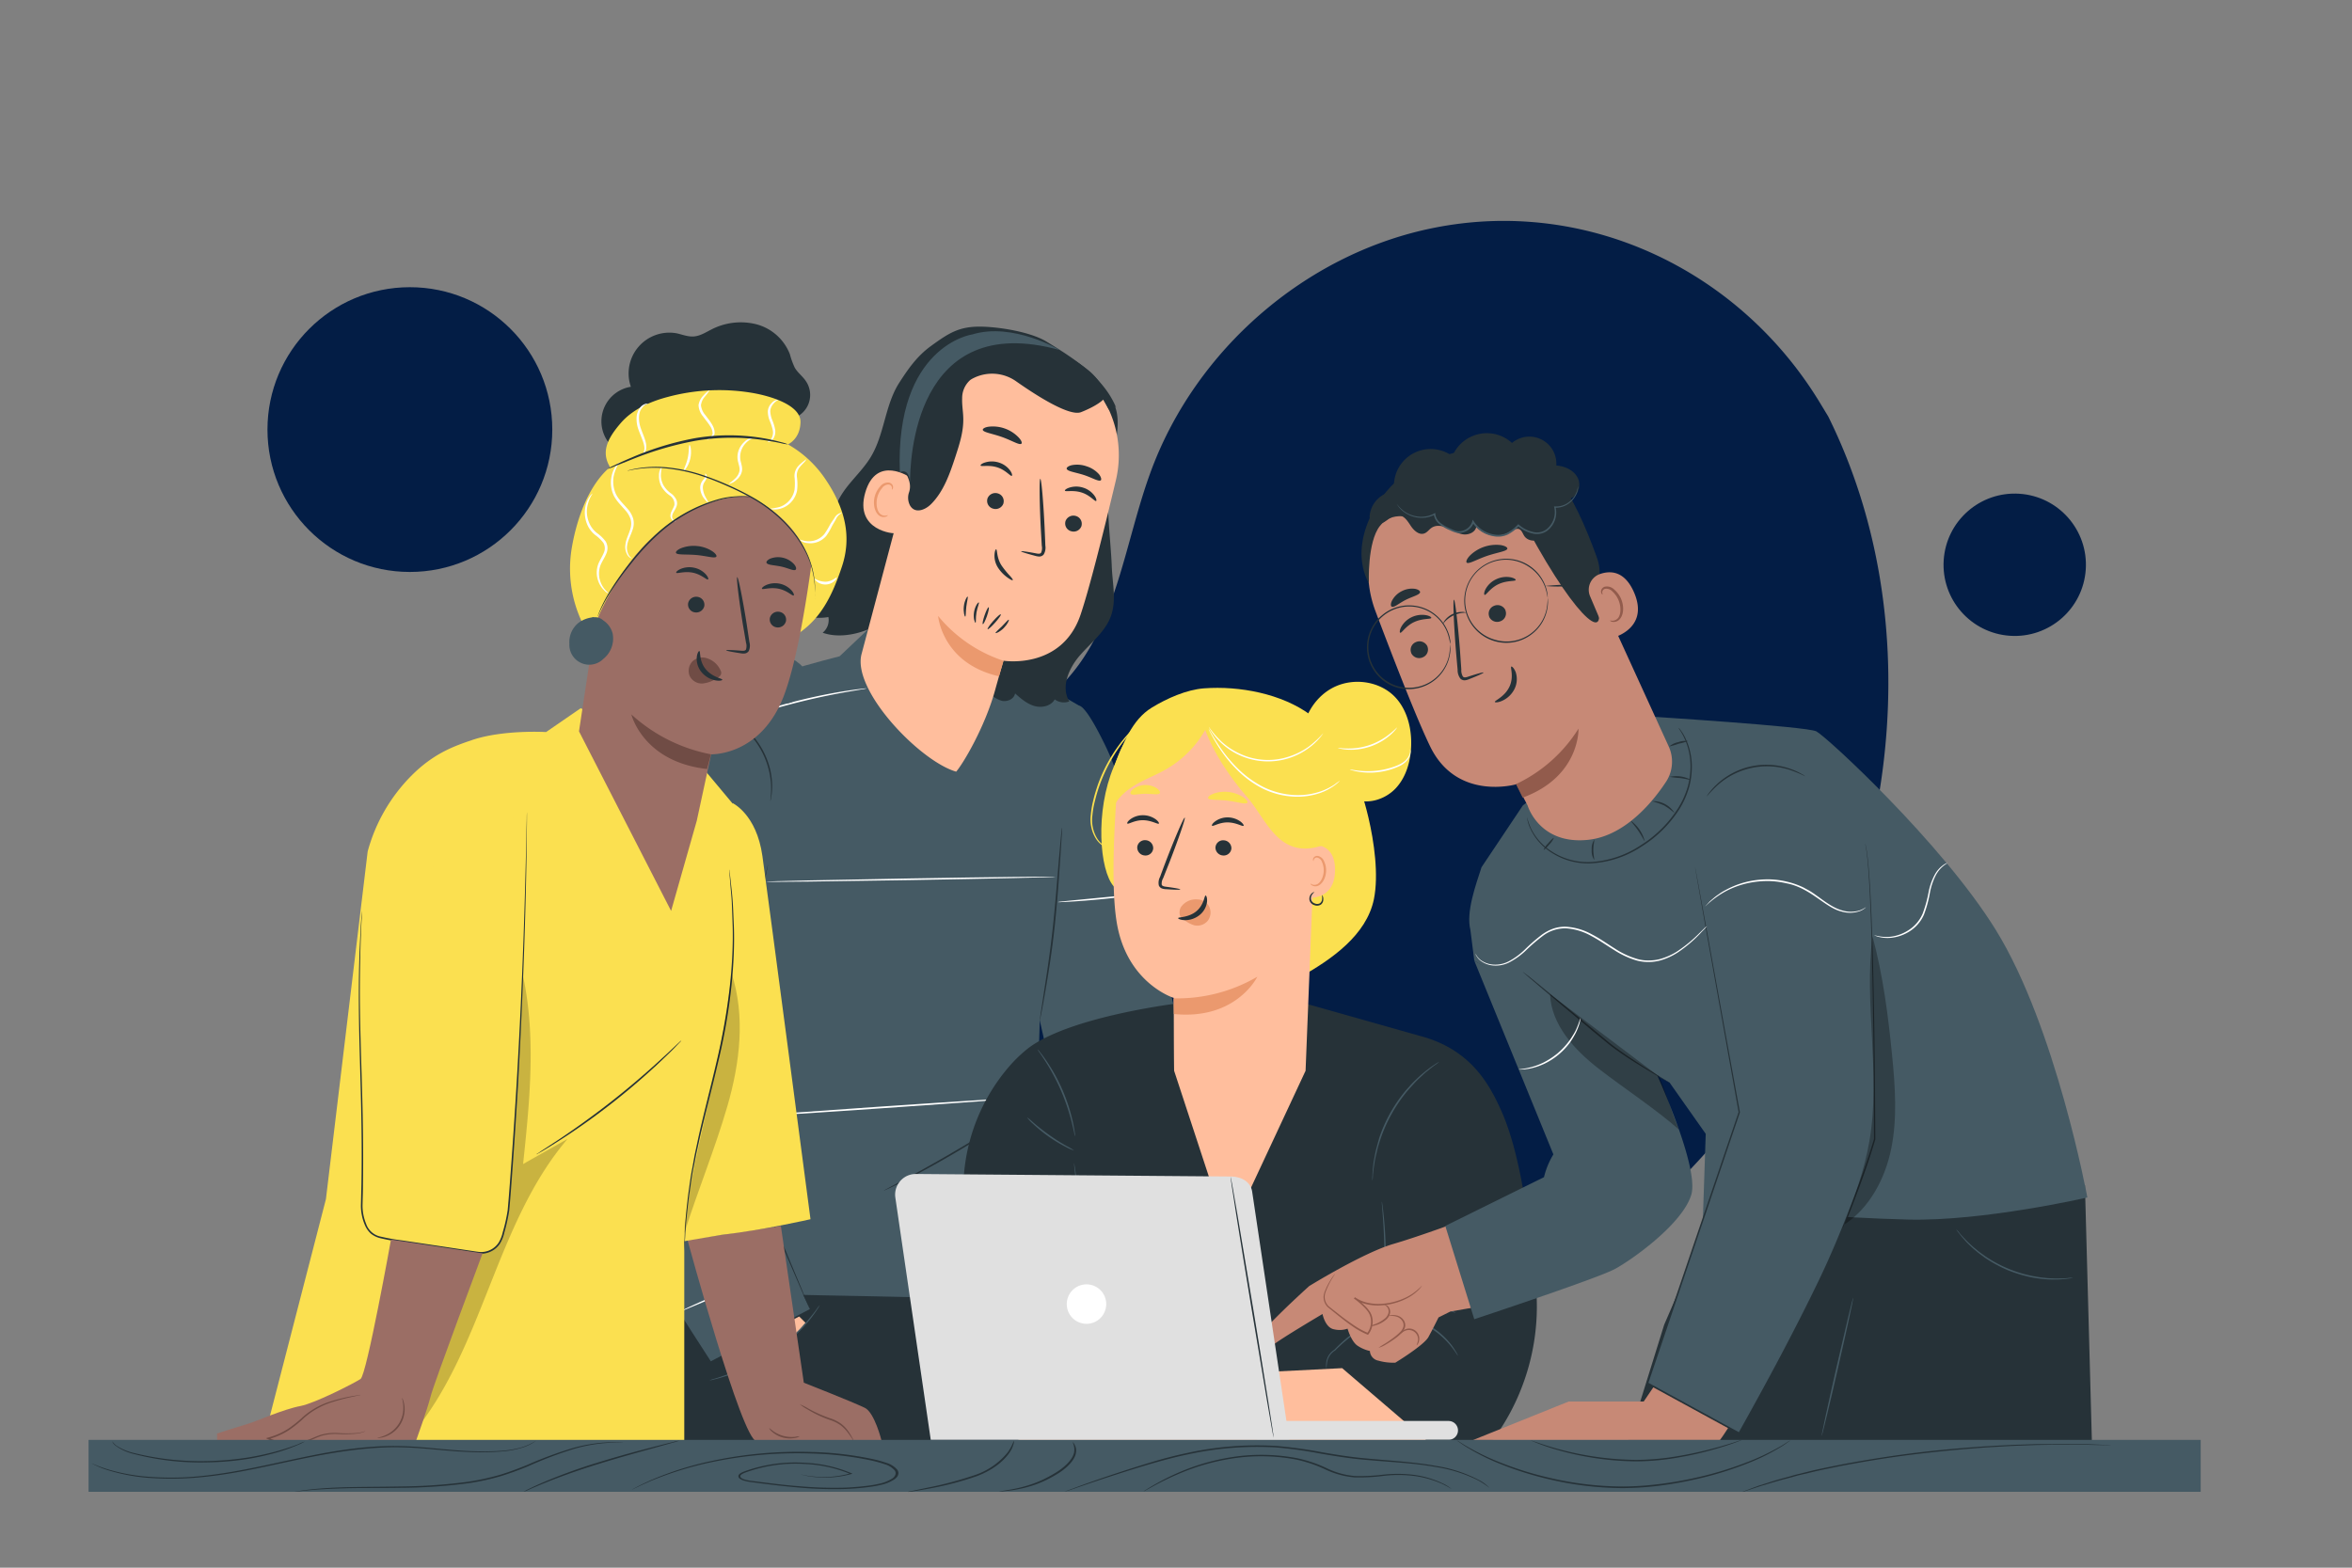 <?xml version="1.0" encoding="utf-8"?>
<svg id="Laag_1" data-name="Laag 1" xmlns="http://www.w3.org/2000/svg" viewBox="0 0 750 500"><rect x="0" y="0" width="750" height="500" fill="#808080" stroke="none"/><defs><style>.cls-1{fill:#031d45;}.cls-2{fill:#ffbe9d;}.cls-3{fill:#eb996e;}.cls-4{fill:#263238;}.cls-5{fill:#455a64;}.cls-6{fill:#fff;}.cls-7{fill:#fbe050;}.cls-8{fill:#9b6e65;}.cls-9{fill:#704c45;}.cls-10{opacity:0.2;}.cls-11{fill:#c78976;}.cls-12{fill:#925b4c;}.cls-13{opacity:0.3;}.cls-14{fill:#e0e0e0;}</style></defs><g id="freepik--background-simple--inject-29"><path class="cls-1" d="M583,132.86l-2.71-4.48C557.37,90.66,516,67.92,472.35,70.68A114.82,114.82,0,0,0,455.64,73c-39.67,8.5-74.19,38.5-88.5,76.92-8.42,22.6-10.77,48.61-26.74,66.55-20.78,23.34-56.06,24.08-87.08,23.11s-66.33-.14-87,23.29c-13,14.68-17.06,35.55-16,55.21,2.77,52,39,98.57,85.14,121.69s100.41,25.2,150.89,15c70.7-14.25,137.94-53.39,178.35-113.85S615.31,198.11,583,132.86Z"/><circle class="cls-1" cx="130.7" cy="137.01" r="45.41"/><circle class="cls-1" cx="642.45" cy="180.13" r="22.7" transform="translate(420.8 809.46) rotate(-86.26)"/></g><g id="freepik--character-2--inject-29"><path class="cls-2" d="M426,361.75s10.57-6.58,14.55-6.14l22.87,5.33s2,2.14-2,4.11-9-.86-9-.86l-5.56.78,3.84,3.21,15.17,4.67s11,3.1,9.66,4.72-4.64,1.82-9.38.48l-10.76-3s-1.88-.41,1.15,1.69,16.34,5.37,18.1,6.24,6.54,1.6,6,4.33-6.52.53-6.52.53l-19.7-4.57s7.78,3.36,9.1,4,5.63,1.81,7.93,3,3.4,2.67,3.14,3.88a2.31,2.31,0,0,1-2.49,1.94l-16.67-5.73s-7.56-3-8.07-2.9,2.95,3.33,2.95,3.33l5.32,2.73s7.68,2.57,7.7,4.7-1.58,2-1.58,2l-14-4.83-15.63-7.92-11.71-7.18s2.11-8.26,1.71-8.62S426,361.75,426,361.75Z"/><path class="cls-3" d="M431.52,377.27a26.69,26.69,0,0,1,3.77-1.38c2.3-.83,5.54-2.31,7.22-5.58a6.75,6.75,0,0,0,.76-4.36l-.1-.5.55-.07c2.43-.32,4.69-.85,6.22-1.05a6.86,6.86,0,0,1,2.51-.14,13.14,13.14,0,0,1-2.39.71c-1.55.37-3.59,1-6.31,1.43l.45-.57a7.43,7.43,0,0,1-.79,5,10.22,10.22,0,0,1-3.8,4,16.13,16.13,0,0,1-4.09,1.77C433.09,377.25,431.55,377.39,431.52,377.27Z"/><polyline class="cls-4" points="216.6 462.58 214.75 393.56 335.79 395.9 352.26 459.98 216.6 462.58"/><path class="cls-5" d="M276.84,200.69l-9.1,8.62s-34,8.45-40,14.4-9,97.62-8.65,104,0,61.43,0,61.43-2,21,0,22.2,40.16,1.7,59.19,2.1S337.66,415,340,413s-5.91-43.08-5.91-43.08l-3.3-18.95,1-33.14,7-45.59L344,225s-13.87-8.32-20.61-9.91S276.84,200.69,276.84,200.69Z"/><path class="cls-5" d="M377.19,333.05,358.7,255.41a86.93,86.93,0,0,0-6.36-17.86c-2.87-5.89-6.42-12.31-8.37-12.54-11.47-1.32-17.44,33.7-17.44,33.7V303.1l10.82,48.08a21.27,21.27,0,0,0,14.32,15.61l73.39,23.36,8.51-36.43Z"/><path class="cls-5" d="M246.09,216.77s-27.89,3.94-36.9,25.22c0,0-27.87,108.48-23.21,122.77s40.69,69.42,40.69,69.42l31.59-16.67s-30.87-64.07-30.87-71.14S246.09,216.77,246.09,216.77Z"/><path class="cls-4" d="M258.26,417.51a2.31,2.31,0,0,1-.18-.35c-.12-.25-.27-.6-.47-1-.41-1-1-2.29-1.76-4l-6.38-14.77c-5.34-12.51-12.71-29.75-20.85-48.79-.38-.88-.75-1.75-1.09-2.56V346h0a26.36,26.36,0,0,1,.59-3.75c.26-1.22.53-2.43.82-3.61.56-2.38,1.16-4.71,1.75-7,1.19-4.57,2.35-9,3.44-13.17,2.22-8.37,4.19-15.89,5.79-22.21s2.82-11.44,3.67-15c.4-1.75.72-3.11.94-4.07.11-.45.2-.79.26-1.06a1.42,1.42,0,0,1,.11-.35,2.25,2.25,0,0,1-.06.36c-.05.27-.12.62-.21,1.07-.2,1-.48,2.34-.85,4.1-.78,3.55-1.94,8.68-3.51,15s-3.49,13.86-5.68,22.24c-1.08,4.2-2.23,8.6-3.41,13.17-.58,2.29-1.18,4.62-1.74,7a53.93,53.93,0,0,0-1.39,7.23v-.1c.35.81.72,1.69,1.09,2.56l20.72,48.86L256,412c.71,1.74,1.27,3.09,1.67,4q.25.66.42,1.05C258.22,417.38,258.26,417.51,258.26,417.51Z"/><path class="cls-4" d="M338.67,264a2.29,2.29,0,0,1,0,.64q0,.69-.09,1.8c-.11,1.63-.25,3.87-.43,6.62-.4,5.59-.88,13.31-1.77,21.82s-2.15,16.16-3.11,21.68c-.48,2.76-.89,5-1.19,6.53-.14.72-.26,1.31-.36,1.76a3.3,3.3,0,0,1-.15.62,2.68,2.68,0,0,1,.05-.63c.07-.47.15-1.06.26-1.79.25-1.61.6-3.83,1-6.55.86-5.53,2.06-13.18,2.95-21.67s1.43-16.22,1.92-21.8c.25-2.74.45-5,.6-6.61.07-.73.14-1.33.19-1.79A2.71,2.71,0,0,1,338.67,264Z"/><path class="cls-2" d="M230.83,432l3.13,5.76s15.51-5.91,22.89-15.87l-2-2Z"/><path class="cls-5" d="M261.43,416.25a12.23,12.23,0,0,1-.89,1.47c-.3.47-.67,1-1.15,1.66s-1,1.36-1.64,2.11-1.33,1.6-2.14,2.43-1.69,1.72-2.64,2.62a55.89,55.89,0,0,1-6.71,5.26,64.47,64.47,0,0,1-7.42,4.19,62.06,62.06,0,0,1-6.45,2.6c-.93.34-1.79.58-2.55.81s-1.4.4-1.94.52a12,12,0,0,1-1.68.36,10.3,10.3,0,0,1,1.62-.55c.53-.16,1.18-.35,1.92-.61s1.59-.52,2.51-.88c1.85-.66,4-1.57,6.36-2.69a69.18,69.18,0,0,0,7.35-4.18,60.71,60.71,0,0,0,6.67-5.18c.95-.88,1.86-1.72,2.65-2.57s1.52-1.63,2.17-2.37,1.19-1.45,1.68-2.05.9-1.15,1.22-1.6A9.84,9.84,0,0,1,261.43,416.25Z"/><path class="cls-4" d="M245.67,255.5c-.12,0,.3-1.84.21-4.79a19.27,19.27,0,0,0-.21-2.4,21,21,0,0,0-.51-2.72,26.2,26.2,0,0,0-5.85-11.11,24.52,24.52,0,0,0-2-1.95,18.34,18.34,0,0,0-1.87-1.53c-2.38-1.74-4.12-2.42-4.07-2.52a4.82,4.82,0,0,1,1.21.47,8.68,8.68,0,0,1,1.36.69,16.9,16.9,0,0,1,1.72,1.06,17.69,17.69,0,0,1,1.94,1.51,23,23,0,0,1,2,1.95,25.57,25.57,0,0,1,6,11.28,23.56,23.56,0,0,1,.47,2.77,20,20,0,0,1,.15,2.45,16.64,16.64,0,0,1-.09,2,11,11,0,0,1-.2,1.51A8.6,8.6,0,0,1,245.67,255.5Z"/><path class="cls-6" d="M241.47,285.38c0,.14-9.24-2-20.55-4.69s-20.47-5-20.44-5.18,9.24,1.95,20.56,4.68S241.5,285.24,241.47,285.38Z"/><path class="cls-6" d="M336.69,279.64c0,.15-20.72.62-46.27,1.05s-46.28.68-46.29.53,20.72-.61,46.28-1.05S336.69,279.5,336.69,279.64Z"/><path class="cls-6" d="M366.33,284.84a4.38,4.38,0,0,1-1.13.24c-.72.13-1.78.28-3.09.46-2.61.36-6.23.79-10.24,1.19s-7.65.67-10.28.83c-1.32.08-2.39.13-3.13.15a4.43,4.43,0,0,1-1.15,0,7.31,7.31,0,0,1,1.14-.18l3.11-.32,10.26-1,10.25-1,3.11-.3A4.94,4.94,0,0,1,366.33,284.84Z"/><path class="cls-6" d="M228.26,341.81c0,.14-8.91-1-19.84-2.59s-19.79-3-19.77-3.1,8.9,1,19.84,2.59S228.28,341.67,228.26,341.81Z"/><path class="cls-6" d="M329.22,349.9c0,.14-21.46,1.74-48,3.57s-48,3.19-48,3,21.46-1.74,48-3.56S329.21,349.76,329.22,349.9Z"/><path class="cls-6" d="M375.22,334.3a9.7,9.7,0,0,1-1.22,1.09l-3.44,2.84c-2.9,2.39-6.9,5.71-11.25,9.44s-8.25,7.19-11.05,9.7l-3.33,3a8.65,8.65,0,0,1-1.26,1,11.53,11.53,0,0,1,1.13-1.19c.74-.74,1.84-1.8,3.21-3.09,2.74-2.57,6.6-6.07,11-9.81s8.4-7,11.36-9.34c1.49-1.16,2.7-2.09,3.54-2.71A9.15,9.15,0,0,1,375.22,334.3Z"/><path class="cls-6" d="M249.78,404.65a8.6,8.6,0,0,1-1.27.59L245,406.7l-11.64,4.77-11.61,4.87-3.52,1.46a7.71,7.71,0,0,1-1.32.48,7.37,7.37,0,0,1,1.24-.66c.81-.4,2-.95,3.46-1.62,2.93-1.34,7-3.12,11.55-5s8.69-3.5,11.71-4.63c1.51-.57,2.73-1,3.59-1.31A6.73,6.73,0,0,1,249.78,404.65Z"/><path class="cls-6" d="M417.17,349.35a6.93,6.93,0,0,1-.19,1.44c-.16.92-.43,2.24-.79,3.87-.71,3.26-1.86,7.72-3.41,12.57s-3.22,9.16-4.53,12.22c-.66,1.54-1.21,2.77-1.61,3.61a6.82,6.82,0,0,1-.68,1.28,9.18,9.18,0,0,1,.49-1.36l1.46-3.67c1.22-3.09,2.82-7.4,4.37-12.24s2.75-9.27,3.55-12.5c.38-1.54.7-2.82.95-3.82A8.29,8.29,0,0,1,417.17,349.35Z"/><path class="cls-6" d="M276.4,219.55a9.65,9.65,0,0,1-1.6.32l-4.38.75c-3.7.65-8.8,1.64-14.37,3s-10.55,2.79-14.14,3.91l-4.24,1.33a10.58,10.58,0,0,1-1.58.45,9.12,9.12,0,0,1,1.51-.64c1-.38,2.41-.89,4.2-1.49,3.56-1.21,8.54-2.72,14.13-4.07s10.7-2.28,14.43-2.84c1.86-.28,3.37-.48,4.41-.59A9.86,9.86,0,0,1,276.4,219.55Z"/><path class="cls-4" d="M352.12,124.71c7.42,6.39,3.27,16.41,1.78,26.08s.24,20.29.63,30.07c.21,5.17,1.48,10.51-.2,15.4-1.75,5.12-6.34,8.62-9.91,12.7s-6.24,10.13-3.43,14.75a4.92,4.92,0,0,1-4.66-.64c-1.2,2.15-4.16,2.79-6.53,2.09s-4.29-2.39-6.12-4c-.28,1.77-2.43,2.73-4.19,2.37a9.26,9.26,0,0,1-4.42-2.92,12.11,12.11,0,0,0-4.24-3.23c-3.75-1.33-8.13,1.52-11.77-.1-5-2.21-4.51-10.85-9.68-12.62-2.43-.84-5.05.31-7.6.59s-5.29-2-4.94-4.52c-4.39,1.83-10,2.7-14.51,1.07a5.17,5.17,0,0,0,1.82-5,16.74,16.74,0,0,1-9.65-1.18,9.88,9.88,0,0,0,6.39-5.07,8.42,8.42,0,0,1-7.54-2.69c5.57.06,9.45-5.7,10.62-11.14s.76-11.26,3-16.36c2.41-5.55,7.57-9.42,10.7-14.6,4.37-7.22,4.49-16.43,9-23.56,3-4.67,5.78-8.65,10.26-11.89,5.66-4.1,8.9-6.22,15.89-6.13,5.86.08,15.88,1.71,20.88,4.77,8.88,5.44,18.31,11.51,22.25,21.15"/><path class="cls-4" d="M286.4,167.55c-.42-7.72-.79-15.5.12-23.18s3.2-15.34,7.67-21.66c.68-.95,5.94-7.18,7-6.77.78.29-3.06,6.39-2.84,7.2,2.11,7.71,1,16-1.64,23.57a104.6,104.6,0,0,1-10.35,20.84"/><path class="cls-2" d="M304.88,246.11c-11.53-3.33-33.23-25.9-30.15-37.5l18.53-69.78c4.38-18.91,19-32.12,37.81-27.22l1.71.56a34.69,34.69,0,0,1,23.05,41c-3.89,16.37-8.39,34.39-11.27,42.91-6,17.64-24.57,14.65-24.57,14.65s-1.22,4.14-2.68,9.41c-3.28,11.83-10.19,23.43-12.43,26Z"/><path class="cls-3" d="M320,210.75a45.34,45.34,0,0,1-20.86-14.3s1.23,15.12,19.42,19.25Z"/><path class="cls-4" d="M344.89,167.68a2.65,2.65,0,0,1-3.27,1.76,2.55,2.55,0,0,1-1.89-3.06l0-.06a2.68,2.68,0,0,1,3.27-1.77,2.57,2.57,0,0,1,1.88,3.09Z"/><path class="cls-4" d="M349.53,159.78c-.42.23-1.88-1.81-4.6-2.69s-5.16-.16-5.35-.59c-.1-.19.42-.68,1.49-1a7.22,7.22,0,0,1,4.41.06,7,7,0,0,1,3.53,2.55C349.64,159,349.73,159.68,349.53,159.78Z"/><path class="cls-4" d="M320,160.48a2.65,2.65,0,0,1-3.27,1.76,2.55,2.55,0,0,1-1.89-3.06l0-.06a2.68,2.68,0,0,1,3.27-1.77,2.55,2.55,0,0,1,1.88,3.08Z"/><path class="cls-4" d="M322.64,151.76c-.42.23-1.88-1.81-4.6-2.69s-5.16-.16-5.35-.59c-.09-.2.41-.69,1.49-1a7.33,7.33,0,0,1,4.42.07,7,7,0,0,1,3.53,2.55C322.75,151,322.84,151.66,322.64,151.76Z"/><path class="cls-4" d="M325.62,175.84c0-.16,1.83.1,4.68.64.72.15,1.42.23,1.69-.21a3.72,3.72,0,0,0,.21-2.21c-.11-1.9-.22-3.88-.34-6-.41-8.46-.47-15.33-.13-15.34s.95,6.83,1.36,15.29c.09,2.08.18,4.08.25,6a4.27,4.27,0,0,1-.53,2.84,1.84,1.84,0,0,1-1.47.65,5.2,5.2,0,0,1-1.24-.22C327.3,176.54,325.58,176,325.62,175.84Z"/><path class="cls-4" d="M325.7,141.51c-.6.57-3-1-6.19-2.13s-6-1.48-6.13-2.3c0-.39.71-.84,2-1a11.4,11.4,0,0,1,9.38,3.38C325.68,140.41,326,141.23,325.7,141.51Z"/><path class="cls-4" d="M351,153.21c-.76.44-2.79-.89-5.46-1.74s-5.07-1.11-5.39-1.92c-.13-.38.41-.89,1.59-1.18a9,9,0,0,1,4.76.36,8.83,8.83,0,0,1,4,2.59C351.18,152.25,351.29,153,351,153.21Z"/><path class="cls-2" d="M290.45,152.41c-.26-.23-11-7.54-14.54,4.69s9.47,13.27,9.59,12.92S290.45,152.41,290.45,152.41Z"/><path class="cls-3" d="M283.1,164.3c0-.05-.25.09-.66.15a2.19,2.19,0,0,1-1.6-.43c-1.16-.84-1.65-3.21-1.07-5.43a7.2,7.2,0,0,1,1.48-2.88,2.53,2.53,0,0,1,2.07-1.17,1.13,1.13,0,0,1,1.09.94c.07.39-.08.62,0,.66s.32-.13.37-.67a1.38,1.38,0,0,0-.26-.9,1.69,1.69,0,0,0-1.09-.66,3.15,3.15,0,0,0-2.78,1.26,7.63,7.63,0,0,0-1.72,3.19c-.64,2.49,0,5.16,1.58,6.19a2.39,2.39,0,0,0,2,.24C283,164.59,283.14,164.34,283.1,164.3Z"/><path class="cls-4" d="M353.58,130.64c2.3-.54-1.86-8.63-6.12-12.21C341,113,330.34,107.81,323,107.83c-8.83,0-16.77,2.2-23,8.5s-10.17,14.55-12.31,23.12c-.66,2.61-1.15,5.39-.37,8,.95,3.19,3.76,5.82,2.57,9.52a5.31,5.31,0,0,0,.22,4.1c1.58,3,5,1.55,6.85-.35,4-4.05,5.94-9.7,7.72-15.14,1.26-3.86,2.54-7.82,2.49-11.88,0-2.21-.45-4.41-.36-6.63a7.69,7.69,0,0,1,2.59-5.88,8,8,0,0,1,1.27-.72A13.27,13.27,0,0,1,324,121.6c6.22,4.38,17,11.33,20.73,9.85,5.38-2.13,7.06-4,7.06-4Z"/><path class="cls-4" d="M317.64,175.2c-.18,0-.46.62-.52,1.75a7,7,0,0,0,1.2,4.22,11.68,11.68,0,0,0,3,3.07c.88.63,1.5.92,1.62.78s-.28-.69-1-1.48a27.64,27.64,0,0,1-2.51-3.1C317.74,177.93,318.06,175.23,317.64,175.2Z"/><path class="cls-7" d="M290.2,154.09v.78S290.2,154.59,290.2,154.09Z"/><path class="cls-5" d="M286.94,150.63s3-1.76,3.26,3.46c-.06-6.74,1.15-55.4,47.82-42.42,0,0-15-9-28-5C310,106.64,285.44,110.23,286.94,150.63Z"/><path class="cls-4" d="M317.47,201.89c.1.19,1.41-.37,2.62-1.6s1.77-2.53,1.58-2.63-1,.94-2.14,2.07S317.35,201.7,317.47,201.89Z"/><path class="cls-4" d="M314.94,200.67c.16.15,1.23-.79,2.39-2.1s2-2.48,1.8-2.63-1.24.8-2.4,2.1S314.77,200.53,314.94,200.67Z"/><path class="cls-4" d="M313.4,199.07c.21.07.79-1.08,1.31-2.57s.76-2.75.55-2.82-.79,1.08-1.3,2.57S313.19,199,313.4,199.07Z"/><path class="cls-4" d="M311.07,198.61c.22-.05,0-1.52.31-3.27s.95-3.07.75-3.2-1.22,1.13-1.53,3.07S310.87,198.69,311.07,198.61Z"/><path class="cls-4" d="M307.79,196.66c.23,0,.14-1.47.35-3.19s.63-3.09.42-3.18-1,1.23-1.21,3.08S307.59,196.7,307.79,196.66Z"/><path class="cls-4" d="M323.41,355.59a3.55,3.55,0,0,1-.38.31l-1.14.82c-1,.7-2.46,1.68-4.28,2.87-3.63,2.39-8.73,5.59-14.47,8.93s-11.05,6.17-14.93,8.15c-1.93,1-3.51,1.77-4.61,2.29l-1.27.59c-.3.13-.45.19-.46.17a2.19,2.19,0,0,1,.41-.26l1.23-.68,4.53-2.44c3.83-2,9.1-4.94,14.84-8.27s10.85-6.48,14.53-8.79l4.37-2.73,1.19-.73A1.85,1.85,0,0,1,323.41,355.59Z"/><path class="cls-4" d="M377.15,332.93a36.94,36.94,0,0,0-12.45,11.72,8.89,8.89,0,0,1,1.21-2.25,27,27,0,0,1,4-4.72,27.77,27.77,0,0,1,4.95-3.68A9.2,9.2,0,0,1,377.15,332.93Z"/></g><g id="freepik--character-3--inject-29"><path class="cls-4" d="M376.13,319.94s-35.53,4.21-48.67,14.71a45.07,45.07,0,0,0-5.77,5.62,60.23,60.23,0,0,0-14.29,34.15l-4.76,52.25.38,8.63a25.28,25.28,0,0,0,25.16,24.15l146.82,1s19.28-21.52,14.23-54.9c-1.19-7.85-3.09-34.77-10.53-51.34-3.93-8.76-9.95-19.58-25.84-23.8l-37.09-10.49Z"/><path class="cls-5" d="M342.83,362.44a5.91,5.91,0,0,1-.3-1.17c-.16-.75-.41-1.84-.74-3.18a69.11,69.11,0,0,0-3.44-10.2,66.92,66.92,0,0,0-5.06-9.49c-.75-1.17-1.37-2.09-1.82-2.73a6.53,6.53,0,0,1-.64-1,5.32,5.32,0,0,1,.81.9c.49.6,1.16,1.5,1.95,2.64a56.31,56.31,0,0,1,5.24,9.5A57.18,57.18,0,0,1,342.15,358c.29,1.36.48,2.47.58,3.24A4.83,4.83,0,0,1,342.83,362.44Z"/><path class="cls-5" d="M349,422c-.15,0-1.72-11.4-3.51-25.51s-3.13-25.56-3-25.57,1.71,11.4,3.51,25.51S349.14,422,349,422Z"/><path class="cls-5" d="M342.5,366.93a11.45,11.45,0,0,1-2.5-1.06,45.38,45.38,0,0,1-10.69-7.53,10.9,10.9,0,0,1-1.84-2,20.29,20.29,0,0,1,2.08,1.73c1.27,1.08,3.05,2.53,5.13,4a59.5,59.5,0,0,0,5.49,3.47A18.85,18.85,0,0,1,342.5,366.93Z"/><path class="cls-5" d="M437.64,376.6a10.7,10.7,0,0,1,0-1.79,20.76,20.76,0,0,1,.14-2.09c.09-.81.15-1.74.35-2.75s.39-2.21.67-3.3.65-2.42,1-3.72a46.69,46.69,0,0,1,8.65-15.36c.91-1,1.75-2,2.63-2.83s1.62-1.56,2.48-2.28,1.52-1.23,2.17-1.73a20.19,20.19,0,0,1,1.71-1.2,13.2,13.2,0,0,1,1.53-.92,10.53,10.53,0,0,1-1.41,1.08c-.47.33-1,.74-1.65,1.27s-1.37,1.07-2.11,1.77-1.59,1.44-2.41,2.31-1.68,1.83-2.57,2.84a48.44,48.44,0,0,0-8.56,15.21c-.41,1.28-.83,2.49-1.09,3.66s-.54,2.26-.73,3.26-.3,1.92-.42,2.73-.19,1.49-.23,2.07A13.21,13.21,0,0,1,437.64,376.6Z"/><path class="cls-5" d="M423,436.61a5.41,5.41,0,0,1-.11-1.84,5.57,5.57,0,0,1,2.63-4.3h0a45.32,45.32,0,0,1,15-10.47l-.15.21c.2-1.88.41-3.83.56-5.84a171.83,171.83,0,0,0,.3-22c-.13-2.81-.33-5.09-.44-6.66-.06-.74-.11-1.34-.15-1.81a3.42,3.42,0,0,1,0-.64,2.27,2.27,0,0,1,.12.63c.07.46.15,1.06.25,1.8.17,1.57.43,3.84.61,6.66a153.37,153.37,0,0,1-.15,22.07c-.15,2-.36,4-.57,5.86v.15l-.14.06a46.57,46.57,0,0,0-15,10.23h0a5.27,5.27,0,0,0-1.95,2,5.47,5.47,0,0,0-.65,2A15.22,15.22,0,0,0,423,436.61Z"/><path class="cls-5" d="M464.9,432.38c-.09.05-.85-1.39-2.52-3.39a25.8,25.8,0,0,0-7.84-6.32,24.67,24.67,0,0,0-5.18-2,19.49,19.49,0,0,0-4.5-.59c-2.6,0-4.21.3-4.22.2a4.29,4.29,0,0,1,1.11-.27,20.34,20.34,0,0,1,3.11-.3,18.36,18.36,0,0,1,4.61.5,23.48,23.48,0,0,1,5.31,2,24.46,24.46,0,0,1,7.89,6.55,20.48,20.48,0,0,1,1.73,2.59A4.46,4.46,0,0,1,464.9,432.38Z"/><path class="cls-5" d="M464.18,418.71c0,.09-1.22-.47-3.25-1a24.41,24.41,0,0,0-3.6-.62,33.63,33.63,0,0,0-4.49-.12,40.69,40.69,0,0,0-8.06,1.23,30,30,0,0,1-3.28.89,3.12,3.12,0,0,1,.82-.4,24.5,24.5,0,0,1,2.36-.84,33.62,33.62,0,0,1,8.14-1.4,31.55,31.55,0,0,1,4.56.16,22.71,22.71,0,0,1,3.65.74,12.62,12.62,0,0,1,1.35.46,7.29,7.29,0,0,1,1,.42A3.09,3.09,0,0,1,464.18,418.71Z"/><path class="cls-7" d="M436.35,260.7c-2.93-12.44-8.16-25.15-18.48-32.71-9.18-6.73-22.58-9.29-33.94-8.45-5.59.42-11.83,3.21-16.62,6.13-6.56,4-9.15,11.77-12.15,18.85-6,14.19-4.57,33.08,0,38.2l59.39,28.94c10.17-5.72,21.18-13.42,23.55-24.83C439.69,279.05,438.17,268.43,436.35,260.7Z"/><path class="cls-2" d="M413.86,238.63,376.76,229c-11.9-1.34-19.91,13.27-20.75,25.21-.92,13.26-1.53,29.5,0,39.41,3,19.93,18.28,24.66,18.28,24.66s0,17.32.11,23.23l17.31,52.72,24.61-52.72,3.79-95.71A7,7,0,0,0,413.86,238.63Z"/><path class="cls-4" d="M362.64,270.26a2.56,2.56,0,0,0,2.45,2.59,2.45,2.45,0,0,0,2.64-2.23v-.05a2.55,2.55,0,0,0-2.44-2.6,2.46,2.46,0,0,0-2.65,2.24Z"/><path class="cls-4" d="M359.48,262.66c.31.33,2.26-1.09,5-1.06s4.76,1.41,5.06,1.08c.14-.15-.17-.75-1.05-1.4a7,7,0,0,0-4-1.27,6.75,6.75,0,0,0-4,1.25C359.61,261.91,359.32,262.51,359.48,262.66Z"/><path class="cls-4" d="M387.58,270.26a2.55,2.55,0,0,0,2.44,2.59,2.46,2.46,0,0,0,2.65-2.24v0a2.56,2.56,0,0,0-2.44-2.6,2.43,2.43,0,0,0-2.64,2.22A.17.17,0,0,0,387.58,270.26Z"/><path class="cls-4" d="M386.49,263.35c.31.34,2.26-1.08,5-1.05s4.76,1.41,5.06,1.08c.14-.15-.17-.75-1.05-1.4a7.07,7.07,0,0,0-4-1.28,6.76,6.76,0,0,0-4,1.26C386.62,262.6,386.33,263.2,386.49,263.35Z"/><path class="cls-4" d="M376.37,283.67c0-.16-1.69-.47-4.45-.84-.71-.08-1.37-.22-1.48-.7a3.52,3.52,0,0,1,.48-2.08l2.11-5.33c2.93-7.58,5.06-13.83,4.76-13.94s-2.94,5.94-5.87,13.53c-.71,1.87-1.38,3.65-2,5.36a4,4,0,0,0-.39,2.75,1.74,1.74,0,0,0,1.15,1,4,4,0,0,0,1.19.18C374.63,283.8,376.36,283.82,376.37,283.67Z"/><path class="cls-3" d="M374.22,318.41l.11,5c19.92,2,26.6-11.89,26.6-11.89A50.57,50.57,0,0,1,374.22,318.41Z"/><path class="cls-3" d="M385.42,288.86a4.4,4.4,0,0,0-3.66-2,5.74,5.74,0,0,0-5.25,2.56,3.58,3.58,0,0,0-.25,2.57c.19.44,0,.23.38.53a10,10,0,0,0,4.09,2.57,4.31,4.31,0,0,0,4.56-1.64A4.36,4.36,0,0,0,385.42,288.86Z"/><path class="cls-4" d="M384.45,285.62c-.45,0-.48,3-3,5.05s-5.74,1.76-5.77,2.17c0,.19.71.59,2.05.63a7.37,7.37,0,0,0,4.81-1.64,6.41,6.41,0,0,0,2.36-4.24C385,286.35,384.65,285.61,384.45,285.62Z"/><path class="cls-7" d="M385.25,254.55c.27.75,3,.41,6.24.82s5.82,1.31,6.25.64c.2-.32-.25-1-1.3-1.75a10.92,10.92,0,0,0-9.51-1.12C385.74,253.61,385.14,254.19,385.25,254.55Z"/><path class="cls-7" d="M360.54,253.17c.48.62,2.38,0,4.65,0s4.21.45,4.65-.2c.2-.31-.1-.94-.94-1.54a6.71,6.71,0,0,0-7.49.18C360.6,252.22,360.33,252.86,360.54,253.17Z"/><path class="cls-2" d="M414.72,270c.27-.12,11.08-3.56,11,7.56s-11.24,8.72-11.26,8.4S414.72,270,414.72,270Z"/><path class="cls-3" d="M417.89,281.79a3.3,3.3,0,0,0,.51.29,1.92,1.92,0,0,0,1.45,0c1.18-.42,2.18-2.27,2.26-4.27a6.49,6.49,0,0,0-.52-2.78,2.22,2.22,0,0,0-1.45-1.5,1,1,0,0,0-1.14.52c-.15.31-.09.53-.14.55s-.24-.19-.15-.65a1.2,1.2,0,0,1,.45-.69,1.46,1.46,0,0,1,1.07-.27,2.71,2.71,0,0,1,2,1.74,6.65,6.65,0,0,1,.64,3.1c-.09,2.24-1.26,4.33-2.87,4.78a2.14,2.14,0,0,1-1.77-.31C417.9,282.06,417.85,281.81,417.89,281.79Z"/><path class="cls-4" d="M421.56,285.5c.05-.06.48.46.41,1.46a2,2,0,0,1-.78,1.56,2.33,2.33,0,0,1-2.13.15,2.24,2.24,0,0,1-1.48-1.54,2.38,2.38,0,0,1,.3-1.71c.55-.86,1.25-.94,1.25-.88a3.14,3.14,0,0,0-.9,1.07,2,2,0,0,0-.15,1.39,1.81,1.81,0,0,0,1.18,1.14,1.83,1.83,0,0,0,1.63-.05,1.77,1.77,0,0,0,.69-1.18A6.65,6.65,0,0,0,421.56,285.5Z"/><path class="cls-7" d="M355.12,257.34c1.5-3.22,4.41-5.57,7.5-7.33s6.43-3,9.5-4.82a33.36,33.36,0,0,0,14.94-18.68c-5.47-2.83-12.28-2.5-17.8.23A27.17,27.17,0,0,0,357,240a42.61,42.61,0,0,0-3.39,18"/><path class="cls-7" d="M417.27,235.66c-8.22-7.81-23.75-12.12-34.46-8.46,1.59,9.35,8.65,19.86,14.86,27s10,19.87,23.63,15.57c.93-.29,2,.56,2.85.06a3.41,3.41,0,0,0,1.31-2.06A31.86,31.86,0,0,0,417.27,235.66Z"/><path class="cls-7" d="M355.74,270.85a4.15,4.15,0,0,1-1.95-.11,7.65,7.65,0,0,1-4.27-3.15,11.6,11.6,0,0,1-1.69-7.68,28.64,28.64,0,0,1,.78-4.61c.36-1.59.86-3.19,1.4-4.82a49.31,49.31,0,0,1,8.66-15.21,43,43,0,0,1,3.66-3.86l1.08-.95a2.1,2.1,0,0,1,.41-.31,13.72,13.72,0,0,1-1.34,1.41,53.06,53.06,0,0,0-3.5,4,51.18,51.18,0,0,0-8.43,15.14,48.8,48.8,0,0,0-1.4,4.75,27.91,27.91,0,0,0-.8,4.53,11.4,11.4,0,0,0,1.5,7.42,7.58,7.58,0,0,0,4,3.15A10.06,10.06,0,0,0,355.74,270.85Z"/><path class="cls-7" d="M450,236.91c0-5.22-1.47-10.62-5-14.44-4.93-5.3-13.56-6.49-20-3.12s-10.28,10.8-9.85,18A22.38,22.38,0,0,0,426.33,255l4.59-.52c4.6,2.43,10.63.71,14.17-3.09S450,242.11,450,236.91Z"/><path class="cls-6" d="M421.94,233.85a2.1,2.1,0,0,1-.23.37,10.63,10.63,0,0,1-.77,1,19.52,19.52,0,0,1-3.37,3.18,21.87,21.87,0,0,1-28.26-1.55,20.24,20.24,0,0,1-3-3.53c-.31-.45-.5-.83-.65-1.08s-.21-.39-.19-.4a31.35,31.35,0,0,0,4.1,4.74,22.38,22.38,0,0,0,5.64,3.73,21.17,21.17,0,0,0,16.14.88,22.73,22.73,0,0,0,6-3.08A30.35,30.35,0,0,0,421.94,233.85Z"/><path class="cls-6" d="M427.28,249a2.16,2.16,0,0,1-.37.37,12.35,12.35,0,0,1-1.17,1,17.5,17.5,0,0,1-4.95,2.6,22.31,22.31,0,0,1-8.23,1.11,25.29,25.29,0,0,1-9.84-2.54,32,32,0,0,1-8.24-6,42,42,0,0,1-5.28-6.39,49.49,49.49,0,0,1-2.89-4.79c-.32-.58-.53-1-.69-1.36a3,3,0,0,1-.2-.49,2.21,2.21,0,0,1,.3.45l.76,1.3c.67,1.14,1.66,2.76,3,4.67a44.21,44.21,0,0,0,5.32,6.27,32.81,32.81,0,0,0,8.13,5.84,25.47,25.47,0,0,0,9.64,2.52,22.56,22.56,0,0,0,8.08-1,19,19,0,0,0,5-2.42A16.83,16.83,0,0,1,427.28,249Z"/><path class="cls-6" d="M445.51,232a5.35,5.35,0,0,1-.47.68,13.44,13.44,0,0,1-1.57,1.63,18.13,18.13,0,0,1-2.7,2,20.41,20.41,0,0,1-3.72,1.76,21.12,21.12,0,0,1-4,.93,18.85,18.85,0,0,1-3.36.1,14.2,14.2,0,0,1-2.24-.31,2.47,2.47,0,0,1-.8-.24c0-.09,1.18.15,3.05.18A20.78,20.78,0,0,0,443.23,234C444.68,232.85,445.44,232,445.51,232Z"/><path class="cls-6" d="M449.65,239a1.63,1.63,0,0,1,.14.9,4.11,4.11,0,0,1-.86,2.33,7.31,7.31,0,0,1-2.93,2.23,21.75,21.75,0,0,1-4.24,1.41,22.58,22.58,0,0,1-8.07.35,21.89,21.89,0,0,1-2.41-.49,2.76,2.76,0,0,1-.84-.32c0-.09,1.25.25,3.29.44a25.4,25.4,0,0,0,7.92-.49c3-.71,5.76-1.74,7-3.35a4.43,4.43,0,0,0,1-2.13C449.67,239.31,449.61,239,449.65,239Z"/><path class="cls-5" d="M424.52,442.18a2.05,2.05,0,0,1-.55.05h-1.58a36.4,36.4,0,0,1-5.8-.56,39,39,0,0,1-29.13-22.85,35.83,35.83,0,0,1-1.92-5.5c-.19-.66-.27-1.19-.35-1.54a4.85,4.85,0,0,1-.09-.55,17.19,17.19,0,0,1,.63,2,43.68,43.68,0,0,0,2.07,5.41,39.85,39.85,0,0,0,28.86,22.64,42.53,42.53,0,0,0,5.73.72C423.76,442.13,424.52,442.14,424.52,442.18Z"/><path class="cls-5" d="M377.7,439a1.88,1.88,0,0,1-.44-.24l-1.21-.78-4.39-3a127.64,127.64,0,0,0-15-8.76A58.13,58.13,0,0,0,340.25,421a45.78,45.78,0,0,0-5.23-.48,17.8,17.8,0,0,1-1.93-.08,1.4,1.4,0,0,1,.5-.06c.32,0,.81-.07,1.43-.06a37.24,37.24,0,0,1,5.28.32,54.79,54.79,0,0,1,16.62,5.15,112.87,112.87,0,0,1,14.95,8.93c1.83,1.26,3.29,2.31,4.3,3l1.15.86C377.58,438.82,377.71,438.93,377.7,439Z"/><polygon class="cls-2" points="427.98 436.36 359.71 439.81 365 459.92 455.98 460.34 427.98 436.36"/><path class="cls-2" d="M362.88,439.65s-22.06-11-24.79-11.11c-2.09-.07-14.21,2-19.79,2.95a4,4,0,0,0-3.42,4.49,3.4,3.4,0,0,0,3.18,2.75,4.29,4.29,0,0,0-2.34,4.43c.44,3.17,4.36,3.25,4.36,3.25a5.08,5.08,0,0,0-.47.57,3.8,3.8,0,0,0,.88,5.3,3.74,3.74,0,0,0,1.93.7l1.78.13s-2.18,1.33-1.82,3.49c.7,4.14,10.16,3.52,10.16,3.52l32.46-.23Z"/><path class="cls-2" d="M319.7,426.25c.31,1.35,1.08,4.22,3.61,5.18L336.1,429s-10.09-1.85-11.7-3.27a10.87,10.87,0,0,0-2.11-1.52,1.83,1.83,0,0,0-2.45.87A1.89,1.89,0,0,0,319.7,426.25Z"/><path class="cls-3" d="M330,429.77c0,.22-2.56.87-5.82,1.31s-5.88.71-5.92.47,2.55-.87,5.81-1.31S330,429.53,330,429.77Z"/><path class="cls-3" d="M328.23,437.39c.06.22-2.15,1-5,1.29s-5.17.11-5.16-.11,2.28-.4,5.06-.73S328.17,437.16,328.23,437.39Z"/><path class="cls-3" d="M334.63,435.47c.21.09.07.83-.58,1.41s-1.4.63-1.47.42.4-.59.91-1.05S334.42,435.37,334.63,435.47Z"/><path class="cls-3" d="M330.89,445.32c0,.23-2.45.72-5.51,1.08s-5.57.47-5.61.24,2.43-.71,5.51-1.07S330.87,445.09,330.89,445.32Z"/><path class="cls-3" d="M337.71,440.76c.1,0,.34.19.48.68a2.68,2.68,0,0,1-1.81,3.21c-.5.14-.82.05-.83-.06a5.91,5.91,0,0,0,1.64-1.6C337.78,441.93,337.5,440.85,337.71,440.76Z"/><path class="cls-3" d="M334,453c0,.23-2.24.48-5,.56s-5.05-.05-5.05-.28,2.24-.48,5-.56S334,452.78,334,453Z"/><path class="cls-3" d="M340.61,447.86c.1,0,.3.22.36.73a3.07,3.07,0,0,1-.42,1.85c-.77,1.28-1.76,1.85-1.9,1.72s.53-1.06,1.16-2.13S340.4,447.93,340.61,447.86Z"/></g><g id="freepik--character-1--inject-29"><path class="cls-8" d="M275.75,449c-4.48-2.13-19.43-8-19.43-8L249,391l-29.78,4.47s17.33,63.73,22,64.17,31.23,0,31.23,0l8.66-.13S278.89,450.48,275.75,449Z"/><path class="cls-9" d="M255,458.08a3.37,3.37,0,0,1-1.49.55,8.67,8.67,0,0,1-7.25-1.93,3.39,3.39,0,0,1-1-1.22c.07-.06.48.37,1.25.93a10.19,10.19,0,0,0,3.31,1.57,10.45,10.45,0,0,0,3.65.29A9.84,9.84,0,0,1,255,458.08Z"/><path class="cls-9" d="M272.22,459.49c-.07.05-.69-1-1.83-2.52a12.3,12.3,0,0,0-2.3-2.37,12.9,12.9,0,0,0-3.63-1.78,35.72,35.72,0,0,1-6.82-3.22,16,16,0,0,1-2.6-1.72,19.55,19.55,0,0,1,2.78,1.4,43.81,43.81,0,0,0,6.82,3.05,12.26,12.26,0,0,1,3.75,1.89,11.13,11.13,0,0,1,2.3,2.54,21.08,21.08,0,0,1,1.19,2A2.71,2.71,0,0,1,272.22,459.49Z"/><path class="cls-7" d="M185.14,225.9l-11,7.58s-13.7-.82-23.64,2.56c-5.51,1.88-12.19,4.15-19.43,11.48a54.41,54.41,0,0,0-13.83,24.06L103.93,382.45l-20.2,78.23H218.2v-99l12.87-45.41s-3.34-5.24-3.24-7.33,7.61-50.48,7.61-50.48l-15.33-18.34Z"/><path class="cls-7" d="M233.64,256.16s7.61,3.55,9.47,16.84,15.34,115.86,15.34,115.86-14.89,3.44-28.48,5l-17.11,2.91-.43-68.58Z"/><g class="cls-10"><path d="M131.37,457.56c22.86-27.4,26.45-67.14,49.6-94.3l-14.17,8c2.51-23.61,4.92-48.16-3-70.55a619.34,619.34,0,0,1-33.1,156.74"/></g><path class="cls-7" d="M168,258.3q-.78,63.43-5.82,126.71a52.59,52.59,0,0,1-2.16,9.67,7,7,0,0,1-7.74,4.83l-27.59-4.16c-4.8-.81-6.62-1.45-8.06-4.55a15,15,0,0,1-1.32-6.83c1.06-37.75-2.24-57.75,0-93.44"/><path class="cls-4" d="M115.39,290.53v.73c0,.48,0,1.22-.09,2.16-.1,1.9-.23,4.69-.34,8.29s-.2,8-.22,13.13.08,10.94.26,17.38c.36,12.88,1,28.23.75,45.28,0,2.13-.09,4.28-.14,6.47a15.21,15.21,0,0,0,1.14,6.36,6.17,6.17,0,0,0,4.72,4.09,64.44,64.44,0,0,0,6.75,1.2l14,2.1,7.15,1.08c1.19.17,2.42.39,3.59.51a6.72,6.72,0,0,0,6.06-3,11,11,0,0,0,1.3-3.31,54,54,0,0,0,1.56-7c.44-4.73.76-9.46,1.11-14.08.68-9.25,1.26-18.17,1.77-26.68,1-17,1.69-32.34,2.15-45.22s.72-23.3.88-30.51c.08-3.59.14-6.38.18-8.29q0-1.41.06-2.16v2.16c0,1.91-.05,4.7-.09,8.3-.09,7.2-.29,17.63-.71,30.51s-1.07,28.22-2,45.24c-.5,8.51-1.07,17.44-1.74,26.69-.34,4.63-.66,9.32-1.11,14.11a57.27,57.27,0,0,1-1.57,7.1,11.58,11.58,0,0,1-1.37,3.45,7.09,7.09,0,0,1-2.83,2.49,7.25,7.25,0,0,1-3.69.74c-1.26-.13-2.43-.35-3.64-.52l-7.15-1.08-14-2.11a65,65,0,0,1-6.8-1.22,7.62,7.62,0,0,1-3.13-1.52,7.93,7.93,0,0,1-1.92-2.86A15.59,15.59,0,0,1,115.1,384q.08-3.27.15-6.46c.31-17-.33-32.37-.63-45.26-.16-6.44-.22-12.27-.19-17.39s.15-9.53.31-13.13.3-6.4.43-8.29l.15-2.16C115.36,290.78,115.39,290.53,115.39,290.53Z"/><path class="cls-4" d="M218.2,399.24a1.71,1.71,0,0,1,0-.32V398c0-.86.07-2.07.12-3.6.06-3.13.45-7.64,1.1-13.19.41-2.77.75-5.82,1.4-9,.3-1.62.57-3.3.94-5s.74-3.48,1.13-5.28c1.62-7.22,3.69-15.07,5.62-23.37,4-16.57,5.43-32,5.12-43.19l-.27-7.52c-.12-2.22-.34-4.12-.46-5.67s-.22-2.73-.29-3.59c0-.39-.05-.69-.06-.93a2.34,2.34,0,0,1,0-.32,1.55,1.55,0,0,1,.06.31l.12.93c.09.85.22,2.05.39,3.58s.39,3.45.54,5.67.22,4.75.35,7.54c.41,11.17-.95,26.71-5,43.31-1.93,8.31-4,16.16-5.66,23.35-.4,1.8-.78,3.56-1.16,5.27s-.64,3.38-1,5c-.66,3.22-1,6.26-1.45,9-.7,5.54-1.14,10-1.26,13.16-.1,1.53-.17,2.73-.23,3.59a9.17,9.17,0,0,1-.07.93A2.45,2.45,0,0,1,218.2,399.24Z"/><path class="cls-4" d="M217.25,331.89a2.44,2.44,0,0,1-.39.46l-1.19,1.24c-1,1.08-2.57,2.59-4.5,4.43-3.85,3.68-9.36,8.59-15.76,13.62s-12.47,9.22-17,12.09c-2.25,1.44-4.08,2.58-5.37,3.33l-1.49.85a2,2,0,0,1-.53.27,3.27,3.27,0,0,1,.48-.35l1.43-.95c1.26-.8,3.06-2,5.28-3.45,4.43-2.95,10.45-7.18,16.84-12.2s11.92-9.87,15.83-13.48c2-1.8,3.53-3.27,4.61-4.3l1.25-1.17A2.16,2.16,0,0,1,217.25,331.89Z"/><g class="cls-10"><path d="M233.28,310.44c-3.28,30.45-14.12,63.72-15.08,82.93,4.3-13.69,9.74-26.77,13.74-40.55S237.74,324.08,233.28,310.44Z"/></g><path class="cls-4" d="M253.1,133.35a7.82,7.82,0,0,0,3.9-11.76c-1-1.54-2.61-2.68-3.55-4.29a24.75,24.75,0,0,1-1.58-4.34,15.77,15.77,0,0,0-10.66-9.53,20.33,20.33,0,0,0-14.42,1.69c-1.76.89-3.48,2-5.44,2.18s-3.74-.6-5.61-1a13,13,0,0,0-14.57,17.06,11.15,11.15,0,0,0-.13,22c3.16.57,6.39-.25,9.52-1A169.73,169.73,0,0,1,249.27,140"/><path class="cls-7" d="M187.44,201.89a39.89,39.89,0,0,1-5.18-26.73c1.49-9.14,5.21-20.19,12.26-26.2-3.07-5-.5-9.43,3.32-13.91s9.51-7,15.2-8.48a63.32,63.32,0,0,1,26.1-1.38c7.07,1.11,16.18,4.16,16.12,9.4-.07,5.47-4,7.14-4,7.14a35.36,35.36,0,0,1,11.48,10.42c7.08,10.14,8.8,19.31,5.74,28.53s-6.57,16.19-13.44,21.06"/><path class="cls-5" d="M247.25,211.74a8.88,8.88,0,0,1,4-1.45l-.26-.07a4.9,4.9,0,0,1,.77.05,3.49,3.49,0,0,1,2.6,1h0a6.53,6.53,0,0,1,2.76,3.84,7.7,7.7,0,0,1-2.72,7.55,5.91,5.91,0,0,1-10.09-4.47A7.35,7.35,0,0,1,247.25,211.74Z"/><path class="cls-8" d="M184.63,233.25l11.12-73.36a7.2,7.2,0,0,1,7.79-5.85L243,152.31c12.26,1.21,17.18,17.63,15.45,29.82-1.92,13.55-4.8,30-8.45,39.67-7.33,19.4-23.24,18.78-23.24,18.78l-4.57,21.17L214,290.53Z"/><path class="cls-4" d="M250.65,198a2.63,2.63,0,0,1-3,2.09,2.53,2.53,0,0,1-2.18-2.82v-.05a2.63,2.63,0,0,1,3-2.09,2.53,2.53,0,0,1,2.18,2.82Z"/><path class="cls-4" d="M253.09,189.91c-.39.27-2-1.57-4.81-2.14s-5.08.4-5.31,0c-.12-.18.33-.72,1.35-1.18a7.25,7.25,0,0,1,4.34-.42,7,7,0,0,1,3.74,2.13C253.12,189.13,253.28,189.79,253.09,189.91Z"/><path class="cls-4" d="M224.6,193.23a2.62,2.62,0,0,1-3,2.08,2.51,2.51,0,0,1-2.18-2.8s0,0,0-.07a2.62,2.62,0,0,1,3-2.08,2.53,2.53,0,0,1,2.18,2.82Z"/><path class="cls-4" d="M225.77,184.8c-.39.27-2.05-1.57-4.81-2.14s-5.09.4-5.32,0c-.12-.18.33-.72,1.35-1.18a7.18,7.18,0,0,1,4.34-.41,6.91,6.91,0,0,1,3.75,2.12C225.79,184,226,184.68,225.77,184.8Z"/><path class="cls-4" d="M231.57,207.41c0-.16,1.8-.1,4.67.12.72.08,1.42.07,1.64-.38a3.75,3.75,0,0,0,0-2.2c-.31-1.85-.64-3.78-1-5.81-1.32-8.27-2.12-15-1.79-15.06s1.68,6.61,3,14.88c.3,2,.6,4,.88,5.83a4.18,4.18,0,0,1-.21,2.85,1.81,1.81,0,0,1-1.37.79,4.68,4.68,0,0,1-1.24-.08C233.29,207.92,231.55,207.57,231.57,207.41Z"/><path class="cls-9" d="M226.71,240.58a52.12,52.12,0,0,1-25.39-12.73S205,243,225.46,245.26Z"/><path class="cls-9" d="M229.8,213.91a7,7,0,0,0-5-4.13,4.52,4.52,0,0,0-4.06,1.23,4.39,4.39,0,0,0-.86,4.49A4.32,4.32,0,0,0,224,218a10.14,10.14,0,0,0,4.6-1.68,3.13,3.13,0,0,0,1.09-.85,1.44,1.44,0,0,0,.18-1.43"/><path class="cls-4" d="M223,207.65c.45.06-.16,3.07,2,5.73s5.4,3,5.33,3.42c0,.2-.83.44-2.19.2a7.61,7.61,0,0,1-4.49-2.69,6.64,6.64,0,0,1-1.46-4.77C222.34,208.26,222.82,207.59,223,207.65Z"/><path class="cls-4" d="M228.43,177.52c-.43.7-3.12-.23-6.45-.51s-6.14.06-6.43-.7c-.12-.36.48-1,1.69-1.49a10.92,10.92,0,0,1,5-.67,10.65,10.65,0,0,1,4.8,1.6C228.15,176.47,228.62,177.19,228.43,177.52Z"/><path class="cls-4" d="M253.73,181.69c-.62.53-2.39-.52-4.68-1s-4.32-.45-4.63-1.2c-.13-.36.31-.93,1.28-1.35a6.93,6.93,0,0,1,7.5,1.8C253.88,180.72,254,181.42,253.73,181.69Z"/><path class="cls-7" d="M244.45,158.6s-18.74-4.3-37.51,13.88c-12.37,12-18.1,29.13-18.1,29.13l-.12-35,8.71-14.07L212,148,237,151.89l8.32,6.6"/><path class="cls-7" d="M207.24,152.46c31.49-.81,53.31,14.23,52.68,38.65l9.4-14.15-11.58-22.09-16.09-8.09-35.46-2.12Z"/><path class="cls-5" d="M184.73,198.45a9.52,9.52,0,0,1,4.27-1.56l-.28-.08a5.78,5.78,0,0,1,.83.05,3.8,3.8,0,0,1,2.8,1h0a7.1,7.1,0,0,1,3,4.15,8.34,8.34,0,0,1-2.93,8.12,6.36,6.36,0,0,1-10.86-4.82A7.89,7.89,0,0,1,184.73,198.45Z"/><path class="cls-6" d="M194.1,189.27a3,3,0,0,1-1.23-.77,7.74,7.74,0,0,1-2.16-3.34,7.83,7.83,0,0,1,.33-5.88c.48-1,1.1-2,1.51-3a3.38,3.38,0,0,0-.16-3.15,12,12,0,0,0-2.53-2.45,8.6,8.6,0,0,1-2.28-2.7,9.7,9.7,0,0,1-1-5.82,8.57,8.57,0,0,1,1.4-3.71,3.17,3.17,0,0,1,1-1.06,11.25,11.25,0,0,0-1.8,4.84,9.3,9.3,0,0,0,1.11,5.37,8,8,0,0,0,2.13,2.45,11.91,11.91,0,0,1,2.71,2.64,4.14,4.14,0,0,1,.21,3.88c-.46,1.16-1.11,2.12-1.57,3.07a7.35,7.35,0,0,0-.47,5.37,8.09,8.09,0,0,0,1.83,3.27C193.71,188.92,194.14,189.21,194.1,189.27Z"/><path class="cls-6" d="M197.59,147.39a12.93,12.93,0,0,0-1.9,4.49,9.62,9.62,0,0,0,.49,5.15c.67,1.86,2.3,3.37,3.88,5.18a8.61,8.61,0,0,1,1.82,3.1,6,6,0,0,1-.07,3.38c-.61,2-1.6,3.61-1.79,5.08a4.69,4.69,0,0,0,.54,3.36c.45.69.95.86.9.94s-.13,0-.35-.1a2.4,2.4,0,0,1-.81-.64,4.86,4.86,0,0,1-.86-3.64c.14-1.65,1.12-3.31,1.63-5.21a5.25,5.25,0,0,0,0-2.94,8.11,8.11,0,0,0-1.67-2.79c-1.49-1.72-3.26-3.37-4-5.45a9.78,9.78,0,0,1-.35-5.54,8.86,8.86,0,0,1,1.52-3.4C197.16,147.65,197.56,147.36,197.59,147.39Z"/><path class="cls-6" d="M215.61,166.14a.78.78,0,0,1-.85,0,1.61,1.61,0,0,1-.75-.73,2.12,2.12,0,0,1-.18-1.38c.16-1,1-2,1.23-3a3.27,3.27,0,0,0-1.48-3,8.66,8.66,0,0,1-2.74-3,7,7,0,0,1-.7-3.31,4.32,4.32,0,0,1,.94-2.91,16.53,16.53,0,0,0-.35,2.9,7.28,7.28,0,0,0,.8,3,8.44,8.44,0,0,0,2.59,2.76,5.64,5.64,0,0,1,1.43,1.68,2.88,2.88,0,0,1,.25,2.15c-.42,1.31-1.21,2.1-1.39,2.93a1.54,1.54,0,0,0,.51,1.71C215.3,166.14,215.6,166.07,215.61,166.14Z"/><path class="cls-6" d="M224.81,151.06a.53.53,0,0,1,.39.25,1.46,1.46,0,0,1,.11,1.24,8,8,0,0,1-.82,1.45,3.4,3.4,0,0,0-.37,1.69,7.27,7.27,0,0,0,1.06,3.19c.45.79.72,1.3.62,1.37s-.52-.31-1.11-1.05a6,6,0,0,1-1.41-3.49,3.73,3.73,0,0,1,.55-2.11c.38-.56.76-.91.93-1.27A1.6,1.6,0,0,0,224.81,151.06Z"/><path class="cls-6" d="M257.1,146.53a2.79,2.79,0,0,1-.5.74c-.38.43-1,1-1.58,1.73a4.16,4.16,0,0,0-.91,3.07,17,17,0,0,1,.06,4.39,7.65,7.65,0,0,1-2.14,3.95,7.33,7.33,0,0,1-3.16,1.82c-2.05.55-3.34.08-3.3,0a18.41,18.41,0,0,0,3.12-.57,7.16,7.16,0,0,0,4.66-5.38,18.52,18.52,0,0,0,0-4.21,4.7,4.7,0,0,1,1.23-3.46,14.41,14.41,0,0,1,1.81-1.59C256.81,146.68,257.06,146.49,257.1,146.53Z"/><path class="cls-6" d="M268.37,163.59c.09.15-1,.4-1.71,1.8-.34.73-.91,1.56-1.39,2.47a19.18,19.18,0,0,1-1.8,3.06,6.61,6.61,0,0,1-6,2.28,3.71,3.71,0,0,1-2.45-1.08c.07-.14.95.41,2.51.5a6.44,6.44,0,0,0,5.29-2.23,23.34,23.34,0,0,0,1.78-2.91c.56-1,1.14-1.68,1.56-2.39a3.2,3.2,0,0,1,1.49-1.35C268.09,163.56,268.35,163.54,268.37,163.59Z"/><path class="cls-6" d="M266.79,184.22c.09.06-.08.52-.64,1.05a4.4,4.4,0,0,1-5.61.27c-.61-.48-.82-.92-.74-1a6.79,6.79,0,0,0,3.55,1C265.4,185.41,266.63,184.05,266.79,184.22Z"/><path class="cls-6" d="M239.93,139.73c.06.14-1,.43-2.08,1.57a6.29,6.29,0,0,0-1.72,5.56c.25,1.14.74,2.44.4,3.66a4.82,4.82,0,0,1-1.7,2.54,4.88,4.88,0,0,1-2.41,1.28c-.07-.13.87-.6,2-1.71a4.63,4.63,0,0,0,1.35-2.28c.24-1-.18-2-.47-3.32a6.21,6.21,0,0,1,.36-3.71,6.65,6.65,0,0,1,1.78-2.45A3.63,3.63,0,0,1,239.93,139.73Z"/><path class="cls-6" d="M218,150.14c-.2-.14.8-1.79,1.29-4s.33-4.18.58-4.22.8,2,.24,4.4S218.14,150.29,218,150.14Z"/><path class="cls-6" d="M204.48,145.25c0-.06.22-.18.47-.54a3,3,0,0,0,.54-1.76c0-1.62-1.14-3.7-2-6.22A9.84,9.84,0,0,1,203,133a5.55,5.55,0,0,1,1.12-3,3.36,3.36,0,0,1,1.75-1.21,1.42,1.42,0,0,1,.78,0,5.57,5.57,0,0,0-.68.26,3.44,3.44,0,0,0-1.37,1.25c-1,1.32-1.13,3.72-.32,6.12s2,4.61,1.78,6.5a3,3,0,0,1-.88,2C204.8,145.29,204.48,145.29,204.48,145.25Z"/><path class="cls-6" d="M225.47,140.3c0-.05.18-.24.56-.53a3,3,0,0,0,1.21-1.36,4.36,4.36,0,0,0-.85-2.58c-.57-.94-1.39-1.86-2.19-3a6,6,0,0,1-1.45-3.63,5.41,5.41,0,0,1,1.39-2.88c1.18-1.33,2.07-1.93,2.14-1.86a16.31,16.31,0,0,1-1.67,2.22,5.18,5.18,0,0,0-1.09,2.57,5.67,5.67,0,0,0,1.36,3.09c1.51,2,3.33,4.06,2.93,6.19A2.9,2.9,0,0,1,226.2,140C225.76,140.26,225.5,140.35,225.47,140.3Z"/><path class="cls-6" d="M244.74,141c-.05-.12.92-.32,1.46-1.58a3.84,3.84,0,0,0,.21-2.27,18.13,18.13,0,0,0-.93-2.87,7.84,7.84,0,0,1-.63-3.17,4,4,0,0,1,1.12-2.46c1-1.19,2.16-1.21,2.13-1.06a4.79,4.79,0,0,0-1.67,1.43,3.76,3.76,0,0,0-.81,2.12,8.55,8.55,0,0,0,.64,2.86,14.23,14.23,0,0,1,.91,3,4.16,4.16,0,0,1-.44,2.66,2.76,2.76,0,0,1-1.33,1.24A1.34,1.34,0,0,1,244.74,141Z"/><path class="cls-4" d="M251.3,141.73a13,13,0,0,1-2.31-.39c-1.47-.33-3.61-.7-6.26-1.09a69.6,69.6,0,0,0-20.83.31,104,104,0,0,0-20.08,5.84l-5.91,2.36a12.28,12.28,0,0,1-2.2.79,12.38,12.38,0,0,1,2.07-1.09c1.35-.66,3.34-1.57,5.82-2.61a94,94,0,0,1,20.16-6.12,65,65,0,0,1,21.06-.07,60.31,60.31,0,0,1,6.24,1.36A13.26,13.26,0,0,1,251.3,141.73Z"/><path class="cls-4" d="M200.08,150.11h.21l.61-.12,1-.2,1.36-.22a38.05,38.05,0,0,1,8.73-.22,52.6,52.6,0,0,1,12.64,2.77c2.32.78,4.69,1.76,7.13,2.83s4.93,2.26,7.39,3.64c10,5.35,16.73,13.8,19.1,20.77a29.41,29.41,0,0,1,1.62,8.56,16.84,16.84,0,0,1,0,2.38v.62a.74.74,0,0,0,0,.21.74.74,0,0,0,0-.21v-.62c0-.54.08-1.35.06-2.39a28.63,28.63,0,0,0-1.49-8.66c-2.31-7.09-9.13-15.68-19.19-21.08-2.48-1.38-5-2.57-7.43-3.65s-4.84-2-7.18-2.82A52,52,0,0,0,212,149a36.36,36.36,0,0,0-8.78.38l-1.36.26-1,.25-.6.16Q200.08,150.1,200.08,150.11Z"/><path class="cls-4" d="M239.26,158.53a5,5,0,0,0-.66-.11,15.21,15.21,0,0,0-1.91-.15,26.62,26.62,0,0,0-7,.78,48.46,48.46,0,0,0-20.18,11.07,73.89,73.89,0,0,0-8.63,9.4,87.09,87.09,0,0,0-6.06,8.48,48.5,48.5,0,0,0-3.33,6.19c-.32.76-.56,1.36-.7,1.77a2.94,2.94,0,0,0-.19.64,4.11,4.11,0,0,0,.28-.6q.26-.62.78-1.74a54.33,54.33,0,0,1,3.45-6.08,94.39,94.39,0,0,1,6.11-8.38,76.76,76.76,0,0,1,8.61-9.32,49.33,49.33,0,0,1,19.94-11.1,28.67,28.67,0,0,1,6.9-.93,14,14,0,0,1,1.9.07A3.18,3.18,0,0,0,239.26,158.53Z"/><path class="cls-8" d="M69.22,457.2s6.12-2,10-3.14c2.17-.63,11.15-4.6,16.61-5.63,4.56-.86,17.19-7.31,19.15-8.63s9.7-44.45,9.7-44.45l29.2,4.4s-15.57,41.6-16.55,45.57-4.68,14.24-4.68,14.24H69.22Z"/><path class="cls-9" d="M120.35,458.6c0-.09,1-.17,2.37-.77a9.47,9.47,0,0,0,5.88-9.41c-.09-1.53-.44-2.44-.35-2.47s.15.2.3.62a8.15,8.15,0,0,1,.42,1.82,9.26,9.26,0,0,1-6.11,9.79,8.15,8.15,0,0,1-1.82.42A1.61,1.61,0,0,1,120.35,458.6Z"/><path class="cls-9" d="M116.52,456.47a4.41,4.41,0,0,1-.59.26,11.35,11.35,0,0,1-1.8.47,41.12,41.12,0,0,1-6.84.15,15.89,15.89,0,0,0-4.6.55c-1.61.48-3.2,1.36-5,2A16.53,16.53,0,0,1,85.4,459l-.62-.3.66-.18.59-.17a22.31,22.31,0,0,0,5.88-2.67,38.39,38.39,0,0,0,4.73-3.8,24.2,24.2,0,0,1,9.07-5,54.5,54.5,0,0,1,6.79-1.62l1.88-.31a2.81,2.81,0,0,1,.65-.07,2.33,2.33,0,0,1-.64.17l-1.85.41a65.12,65.12,0,0,0-6.72,1.77,24.35,24.35,0,0,0-8.86,5,37.69,37.69,0,0,1-4.77,3.87,22.94,22.94,0,0,1-6,2.74l-.6.17v-.48a16.23,16.23,0,0,0,11.93.94c1.79-.57,3.4-1.45,5.06-1.93a16.46,16.46,0,0,1,4.74-.51,45.4,45.4,0,0,0,6.8,0C115.68,456.78,116.5,456.41,116.52,456.47Z"/></g><g id="freepik--character-4--inject-29"><polygon class="cls-4" points="547.64 383.24 530.67 422.51 514.93 473.09 667.44 473.81 664.84 378.01 589.88 370.37 547.64 383.24"/><path class="cls-11" d="M466.11,389.27s-12.28,4.67-21.89,7.5-26.76,13.42-26.76,13.42S400,425.92,400.63,428s2.7,3.08,5.35.95,15.74-9.86,15.74-9.86.84,4.38,3.67,4.88a7.66,7.66,0,0,0,4.32-.2s1.16,4.11,3.2,5.45a11.65,11.65,0,0,0,3.92,1.67,3.3,3.3,0,0,0,2.7,3.08,17.33,17.33,0,0,0,5.41.64s9.11-5.52,10.56-8.18,3.22-6.25,3.22-6.25l3.76-1.88,11.55-2Z"/><path class="cls-12" d="M453.44,410.05a7.55,7.55,0,0,1-1.13,1.39,15,15,0,0,1-4.06,2.85,20.46,20.46,0,0,1-7.27,2,16,16,0,0,1-4.58-.19,12,12,0,0,1-4.65-1.91l.3-.41a32.25,32.25,0,0,1,3.22,2.73,11.74,11.74,0,0,1,1.45,1.7,5.58,5.58,0,0,1,.88,2.14,6.58,6.58,0,0,1-1.25,5.23l-.12.15-.18-.07a24.28,24.28,0,0,1-4.9-2.74c-1.48-1-2.84-2.08-4.12-3.09s-2.46-2-3.59-2.9a4.45,4.45,0,0,1-1.34-3.77,6.18,6.18,0,0,1,.52-1.68c.21-.51.42-1,.64-1.41.43-.85.85-1.56,1.21-2.13a10.68,10.68,0,0,1,.89-1.25,2.3,2.3,0,0,1,.35-.41,2.13,2.13,0,0,1-.27.46c-.19.29-.47.73-.81,1.3s-.79,1.41-1.13,2.15c-.21.43-.41.9-.6,1.4a5.61,5.61,0,0,0-.46,1.61,4.11,4.11,0,0,0,1.27,3.44c1.08.88,2.34,1.83,3.6,2.83s2.64,2,4.11,3a24.61,24.61,0,0,0,4.82,2.66l-.3.09a6.07,6.07,0,0,0,1.15-4.82,5.3,5.3,0,0,0-.8-1.95,11.82,11.82,0,0,0-1.38-1.62,29.93,29.93,0,0,0-3.16-2.69l.3-.41a11.23,11.23,0,0,0,4.44,1.85,15.53,15.53,0,0,0,4.46.23,20.71,20.71,0,0,0,7.16-1.9,15.65,15.65,0,0,0,4.08-2.7C453,410.54,453.39,410,453.44,410.05Z"/><path class="cls-12" d="M437,422.92a9.78,9.78,0,0,1,1.5-.6,11.16,11.16,0,0,0,3.26-1.92,3.49,3.49,0,0,0,1-1.68,2.23,2.23,0,0,0-1.36-2.54.93.93,0,0,1,.46,0,1.81,1.81,0,0,1,1,.78,2.52,2.52,0,0,1,.39,1.83,3.62,3.62,0,0,1-1.14,2,8.93,8.93,0,0,1-3.5,1.9A3.53,3.53,0,0,1,437,422.92Z"/><path class="cls-12" d="M439.57,429.89a21.46,21.46,0,0,1,2.21-1.44c.69-.44,1.49-1,2.35-1.62a18.09,18.09,0,0,0,2.6-2.26,3.49,3.49,0,0,0,.79-1.48,2.26,2.26,0,0,0-.19-1.49,3.23,3.23,0,0,0-2-1.67,5.56,5.56,0,0,0-1.86-.23,2.81,2.81,0,0,1-.71,0,1.94,1.94,0,0,1,.7-.2,5,5,0,0,1,2,.07,3.61,3.61,0,0,1,2.34,1.82,2.9,2.9,0,0,1,.25,1.81,4.13,4.13,0,0,1-.89,1.71,15.71,15.71,0,0,1-2.72,2.3c-.89.63-1.72,1.15-2.43,1.56A9.63,9.63,0,0,1,439.57,429.89Z"/><path class="cls-12" d="M451.69,429.09a9.21,9.21,0,0,0,.43-1.35,2.94,2.94,0,0,0-2.28-3.48,3,3,0,0,0-1.91.25c-.8.35-1.13.83-1.2.77s.19-.62,1-1.1a3.21,3.21,0,0,1,4.73,3.63C452.24,428.75,451.72,429.13,451.69,429.09Z"/><path class="cls-11" d="M527.35,442.27,524.14,447H500.21l-30.48,12.28h78.72c.67-.83,2.72-4,2.72-4Z"/><path class="cls-5" d="M636.43,296.61c-17.19-27.81-54.13-61.79-57.26-63.36s-53.63-4.74-53.63-4.74l-39.88,28.3L472.42,276.6c-1.81,5.63-5,14.3-3.54,20l1.23,9.76,41.6,26.85,20.69,12.08,11.52,16.34L543,389l16.3-3.1s25.1,2.48,49.16,3.07,57.15-7.05,57.15-7.05S655.6,327.64,636.43,296.61Z"/><path class="cls-5" d="M540.47,276.4l14.12,78.34-29.28,86.41,29.28,16s20.92-36.82,30.34-59.09,12.85-34.71,12.85-34.71,0-84.67-3-94.43-12.94-29.11-23.4-28.06S536.19,252.64,540.47,276.4Z"/><path class="cls-5" d="M470.11,306.4l25.23,61.78a25.56,25.56,0,0,0-3,7.27L460.87,391l9.24,29.75s39.26-13,44.82-16,21.6-14.42,24.38-23.69S526.68,339,526.68,339Z"/><path class="cls-4" d="M532.4,345.33a2.73,2.73,0,0,1-.54-.27l-1.49-.83c-1.29-.74-3.15-1.82-5.43-3.2s-5-3-7.86-5c-1.45-1-3-2.08-4.45-3.29L508.07,329l-15.92-13.34-4.78-4.09-1.29-1.13a2.09,2.09,0,0,1-.42-.42,2,2,0,0,1,.49.34l1.34,1c1.21,1,2.87,2.33,4.9,4l16,13.22,4.55,3.79c1.48,1.19,3,2.28,4.4,3.28,2.88,2,5.54,3.71,7.79,5.13l5.33,3.33,1.44.92A2.41,2.41,0,0,1,532.4,345.33Z"/><path class="cls-4" d="M535.32,232.13a14.14,14.14,0,0,1,1.93,2.91,21,21,0,0,1,2.24,9.2,24.87,24.87,0,0,1-.79,6.54,27.45,27.45,0,0,1-3,7,38,38,0,0,1-12.16,12.16,32.25,32.25,0,0,1-16.28,5.42,21.52,21.52,0,0,1-13.37-4,17.85,17.85,0,0,1-6-7.3,9.83,9.83,0,0,1-.53-1.4,5.52,5.52,0,0,1-.28-1.06c-.06-.26-.1-.48-.14-.66a.89.89,0,0,1,0-.23A29.55,29.55,0,0,0,488.1,264a18,18,0,0,0,6,7.09,21.22,21.22,0,0,0,13.13,3.85,32,32,0,0,0,16-5.37,37.78,37.78,0,0,0,12-12,27.86,27.86,0,0,0,3-6.82,25.24,25.24,0,0,0,.83-6.42,21.15,21.15,0,0,0-2.06-9.12,12.56,12.56,0,0,0-.69-1.31c-.21-.37-.4-.69-.57-.93l-.37-.56C535.35,232.21,535.31,232.14,535.32,232.13Z"/><path class="cls-4" d="M524.46,268.24c-.14.05-.87-1.57-2.1-3.35s-2.48-3.05-2.37-3.16A11.68,11.68,0,0,1,524.46,268.24Z"/><path class="cls-4" d="M534,259.34a23.78,23.78,0,0,0-3.35-2.45,24.91,24.91,0,0,0-3.92-1.36,8,8,0,0,1,7.27,3.81Z"/><path class="cls-4" d="M539.19,248.72c-.05.14-1.52-.31-3.37-.56a29.66,29.66,0,0,1-3.4-.39,9.87,9.87,0,0,1,6.77.95Z"/><path class="cls-4" d="M538.29,236.36a19.65,19.65,0,0,1-3,.84,22.4,22.4,0,0,1-3,.88,6.3,6.3,0,0,1,2.87-1.38A6.53,6.53,0,0,1,538.29,236.36Z"/><path class="cls-4" d="M508.34,274.23a5.16,5.16,0,0,1-.78-3.2,5.23,5.23,0,0,1,.81-3.2c.15.05-.29,1.44-.29,3.2S508.48,274.18,508.34,274.23Z"/><path class="cls-4" d="M492.21,271.07a6.52,6.52,0,0,1,1.44-2.08c.9-1.06,1.73-1.84,1.83-1.74a6.65,6.65,0,0,1-1.43,2.08C493.15,270.41,492.32,271.16,492.21,271.07Z"/><path class="cls-4" d="M594.73,268.91a1.22,1.22,0,0,0,.12.42,10.46,10.46,0,0,1,.28,1.26c.22,1.12.42,2.81.64,5,.42,4.4.8,10.87,1.11,19.13.62,16.51,1,40.15,1.12,68.62v.06c-2.11,7.17-4.77,14.51-7.71,22.09s-6.13,15.39-9.91,23.22c-7.5,15.69-16.22,31.93-25.55,48.55l-.13.23-.22-.13-2.71-1.47-26.58-14.51-.19-.1.07-.21,29.34-86.4v.1c-4.27-23.9-7.77-43.49-10.2-57.11-1.21-6.8-2.14-12.11-2.78-15.73-.31-1.8-.55-3.18-.71-4.12s-.23-1.41-.23-1.41.11.48.29,1.4.43,2.31.77,4.11c.66,3.62,1.64,8.92,2.89,15.71,2.47,13.61,6,33.19,10.38,57.08v.1c-8.29,24.49-18.29,54.08-29.24,86.44l-.12-.31L552,455.43l2.71,1.48-.35.1c9.32-16.62,18-32.85,25.55-48.51,3.77-7.82,7-15.63,9.92-23.18s5.62-14.91,7.73-22v.06c0-28.47-.39-52.1-.93-68.61-.28-8.26-.62-14.73-1-19.12-.2-2.2-.38-3.88-.58-5-.06-.43-.14-.85-.24-1.27A3.85,3.85,0,0,1,594.73,268.91Z"/><path class="cls-4" d="M575.68,247.62a39.33,39.33,0,0,0-4.74-2,23.65,23.65,0,0,0-23.17,4.75,40.33,40.33,0,0,0-3.57,3.71,5.59,5.59,0,0,1,.76-1.17,20.76,20.76,0,0,1,2.56-2.82,23.11,23.11,0,0,1,23.54-4.82,20,20,0,0,1,3.46,1.59A5.28,5.28,0,0,1,575.68,247.62Z"/><g class="cls-13"><path d="M587.57,391.87c.16-.42.31-.84.47-1.25l-.26.18Z"/><path d="M603.37,336.78c-1.26-12.84-2.92-25.68-6.26-38.14-2.83,21.63,2.72,43.82-1,65.32-1.58,9.17-4.81,18-8.09,26.66,8.18-5.35,13.11-14.71,15.06-24.3S604.34,346.62,603.37,336.78Z"/></g><g class="cls-13"><path d="M529,343.3l-34.73-26.21c.39,9.77,7.82,17.79,15.55,23.79s18.23,12.9,25.55,19.38C533,354.86,531.43,348.7,529,343.3Z"/></g><path class="cls-6" d="M544.32,295.37a7,7,0,0,1-.56.66c-.38.42-1,1-1.71,1.81a42.06,42.06,0,0,1-7,5.91,20.53,20.53,0,0,1-5.78,2.62,14.71,14.71,0,0,1-7.28,0,27.45,27.45,0,0,1-7.31-3.38c-2.37-1.45-4.71-3.14-7.3-4.49a18.89,18.89,0,0,0-8.05-2.42,11.83,11.83,0,0,0-7.32,2.39,56.94,56.94,0,0,0-5.47,4.7,22.72,22.72,0,0,1-5.15,3.71,9.45,9.45,0,0,1-5.11,1.07,7.62,7.62,0,0,1-3.75-1.25,5.23,5.23,0,0,1-1.73-1.8,3.35,3.35,0,0,1-.35-.8s.14.27.44.74a5.43,5.43,0,0,0,1.75,1.69,7.66,7.66,0,0,0,3.66,1.13,9.31,9.31,0,0,0,4.93-1.11,22.65,22.65,0,0,0,5-3.7,57.78,57.78,0,0,1,5.48-4.77,14.62,14.62,0,0,1,3.51-1.87,11.46,11.46,0,0,1,4.1-.64A19.33,19.33,0,0,1,507.6,298c2.64,1.37,5,3.07,7.33,4.52a26.72,26.72,0,0,0,7.16,3.34,12.7,12.7,0,0,0,3.63.47,14.11,14.11,0,0,0,3.43-.4,20.53,20.53,0,0,0,5.69-2.51,44.35,44.35,0,0,0,7-5.75l1.77-1.73A4.58,4.58,0,0,1,544.32,295.37Z"/><path class="cls-6" d="M595.05,289.3a2.65,2.65,0,0,1-.42.4,6.2,6.2,0,0,1-1.43.83,9.34,9.34,0,0,1-6,.18c-5.21-1.2-9.83-7.56-17.62-9A27.59,27.59,0,0,0,564,281a29.58,29.58,0,0,0-5.23.4,28,28,0,0,0-8.4,2.82,30.24,30.24,0,0,0-6.6,4.86,2.61,2.61,0,0,1,.37-.44l1.13-1.2c.55-.46,1.2-1.06,2-1.67l1.34-.94a17.38,17.38,0,0,1,1.58-.93,27.57,27.57,0,0,1,8.49-3,29.69,29.69,0,0,1,5.32-.44,26.61,26.61,0,0,1,5.69.71,25.91,25.91,0,0,1,5.41,1.89c.81.46,1.63.87,2.38,1.34s1.46,1,2.15,1.48c2.71,2,5.21,3.77,7.66,4.45a9.43,9.43,0,0,0,5.85,0A8.59,8.59,0,0,0,595.05,289.3Z"/><path class="cls-6" d="M621,275.27c0,.05-.46.26-1.2.83a9.61,9.61,0,0,0-2.49,3,20.51,20.51,0,0,0-1.89,5.54,38.37,38.37,0,0,1-1.91,7.06,12,12,0,0,1-4.82,5.49A13.32,13.32,0,0,1,603,299.1a11.46,11.46,0,0,1-4-.31,5.93,5.93,0,0,1-1-.35c-.24-.09-.36-.14-.35-.16s.51.13,1.43.31a12.41,12.41,0,0,0,3.94.15,13.4,13.4,0,0,0,5.46-2,11.8,11.8,0,0,0,4.59-5.29A40.9,40.9,0,0,0,615,284.5a19.75,19.75,0,0,1,2-5.62,9.1,9.1,0,0,1,2.69-3,5,5,0,0,1,.95-.54A3.07,3.07,0,0,1,621,275.27Z"/><path class="cls-6" d="M504,324.79a4.23,4.23,0,0,1-.2,1.06,8.9,8.9,0,0,1-.35,1.22c-.18.53-.38,1.06-.61,1.57a15.59,15.59,0,0,1-.93,1.82,19.76,19.76,0,0,1-1.26,2,21.85,21.85,0,0,1-8.2,6.82,20.37,20.37,0,0,1-4.15,1.43,13.41,13.41,0,0,1-1.66.29,7.64,7.64,0,0,1-1.26.1,4.87,4.87,0,0,1-1.08,0c0-.11,1.54-.12,3.91-.73a21.89,21.89,0,0,0,4-1.5,24.64,24.64,0,0,0,4.4-2.87,23.74,23.74,0,0,0,3.62-3.81,20.51,20.51,0,0,0,1.28-1.91,14.51,14.51,0,0,0,1-1.76C503.54,326.27,503.87,324.76,504,324.79Z"/><path class="cls-5" d="M661.05,407.53a9.24,9.24,0,0,1-1.64.29,14.32,14.32,0,0,1-1.95.2,24.9,24.9,0,0,1-2.59.08,27.22,27.22,0,0,1-3.13-.15c-1.13-.07-2.32-.29-3.58-.48a44.52,44.52,0,0,1-7.92-2.36,42.87,42.87,0,0,1-7.26-3.95c-1-.75-2-1.43-2.87-2.19a27.25,27.25,0,0,1-2.32-2.11c-.71-.65-1.26-1.33-1.77-1.89a16.33,16.33,0,0,1-1.23-1.52,9.52,9.52,0,0,1-1-1.36,8.63,8.63,0,0,1,1.11,1.23,16.21,16.21,0,0,0,1.3,1.45c.52.54,1.09,1.2,1.8,1.82a30.52,30.52,0,0,0,2.35,2.05c.84.73,1.84,1.4,2.86,2.13a41,41,0,0,0,15,6.22c1.24.21,2.41.45,3.53.53a29.17,29.17,0,0,0,3.1.22c1,.06,1.81,0,2.57,0a17.88,17.88,0,0,0,1.94-.11A10.71,10.71,0,0,1,661.05,407.53Z"/><path class="cls-5" d="M580.88,458c-.14,0,2-9.94,4.79-22.14s5.15-22.06,5.29-22-2,9.95-4.79,22.15S581,458.07,580.88,458Z"/><path class="cls-11" d="M533.14,243.75h0a11.55,11.55,0,0,0-1-5.62l-30.35-66.44c-7.07-19.07-24.07-30.86-42.94-23.26l-1.71.81A36.37,36.37,0,0,0,438.63,195c6.22,16.5,13.31,34.64,17.44,43.12,8.55,17.55,27.5,12,27.5,12l3.54,6.76s3.7,12.73,19.52,10.95c12.17-1.38,21.17-13.19,24.69-18.58A11.49,11.49,0,0,0,533.14,243.75Z"/><path class="cls-12" d="M483.42,250.09a47.37,47.37,0,0,0,19.93-17.69s.56,15.27-17.81,22Z"/><path class="cls-4" d="M450,208.27a2.78,2.78,0,0,0,3.63,1.4,2.67,2.67,0,0,0,1.55-3.44l0-.06a2.79,2.79,0,0,0-3.63-1.4,2.66,2.66,0,0,0-1.56,3.42Z"/><path class="cls-4" d="M446.5,201.81c.47.19,1.71-2.13,4.43-3.4s5.34-.86,5.48-1.33c.08-.22-.52-.66-1.69-.88a7.68,7.68,0,0,0-4.58.65,7.42,7.42,0,0,0-3.33,3.13C446.28,201,446.28,201.74,446.5,201.81Z"/><path class="cls-4" d="M474.87,196.72a2.78,2.78,0,0,0,3.63,1.4,2.66,2.66,0,0,0,1.56-3.42l0-.08a2.78,2.78,0,0,0-3.63-1.4,2.67,2.67,0,0,0-1.55,3.44Z"/><path class="cls-4" d="M473.41,189.73c.46.18,1.71-2.14,4.42-3.41s5.35-.85,5.49-1.33c.07-.21-.52-.66-1.69-.88a7.61,7.61,0,0,0-4.58.66,7.34,7.34,0,0,0-3.33,3.12C473.19,188.93,473.18,189.65,473.41,189.73Z"/><path class="cls-4" d="M473.06,214.5c-.06-.16-1.88.34-4.78,1.28-.73.26-1.45.43-1.79,0a3.92,3.92,0,0,1-.51-2.27c-.14-2-.28-4.06-.44-6.24-.7-8.86-1.56-16-1.91-16s-.08,7.23.62,16.08q.28,3.27.55,6.24a4.5,4.5,0,0,0,.92,2.89,1.92,1.92,0,0,0,1.62.47,5,5,0,0,0,1.25-.39C471.41,215.45,473.12,214.66,473.06,214.5Z"/><path class="cls-4" d="M481.93,212.6c-.45.19.93,3.13-.6,6.41s-4.82,4.44-4.65,4.86c0,.21,1,.24,2.31-.35a8.08,8.08,0,0,0,4-3.88,7.08,7.08,0,0,0,.32-5.29C482.8,213.07,482.12,212.49,481.93,212.6Z"/><path class="cls-4" d="M467.69,179.43c.61.61,3.16-1,6.52-2.14s6.35-1.46,6.46-2.33c0-.4-.74-.88-2.11-1.11a12,12,0,0,0-9.89,3.4C467.72,178.28,467.41,179.13,467.69,179.43Z"/><path class="cls-4" d="M443.79,193.49c.77.39,2.34-1.13,4.57-2.22s4.35-1.55,4.48-2.4c0-.4-.55-.88-1.65-1.07a7.09,7.09,0,0,0-4.22.76,7,7,0,0,0-3.08,3C443.4,192.53,443.44,193.29,443.79,193.49Z"/><path class="cls-4" d="M436.5,186.07s-.56-13.25,3.55-18.35c5-6.17,11.1-.4,16.44-5s10.09-10.53,18.62-8.74c9.33,2,7.83,7.12,12,14.76,16.72,30.94,26.76,37.18,21.34,21.44-.59-1.72,3.34-5.17.75-12.41-3.37-9.39-8.17-20.46-13.18-25.88-4.23-4.58-9-6.84-16.46-8.34-11.72-2.36-23.69,3.12-31.39,7.75S429.23,172.58,436.5,186.07Z"/><path class="cls-11" d="M507.06,190.22a5.31,5.31,0,0,1,2.77-7l.23-.09c3.44-1.24,8-1.1,11,5.81,5.31,12.25-8.09,15.06-8.26,14.72S509.24,195.36,507.06,190.22Z"/><path class="cls-12" d="M513.45,197.91c0-.06.27.06.71.07a2.42,2.42,0,0,0,1.61-.66c1.08-1,1.28-3.57.38-5.8a7.62,7.62,0,0,0-1.92-2.8,2.68,2.68,0,0,0-2.31-.94,1.19,1.19,0,0,0-1,1.13c0,.42.17.63.11.68s-.35-.1-.47-.64a1.45,1.45,0,0,1,.15-1,1.7,1.7,0,0,1,1-.82,3.26,3.26,0,0,1,3.06.93,8,8,0,0,1,2.22,3.09c1,2.5.73,5.36-.82,6.64a2.51,2.51,0,0,1-2.09.53C513.6,198.2,513.41,198,513.45,197.91Z"/><path class="cls-4" d="M495.78,166.94c-1.06,1.81-2.19,3.7-4,4.78s-4.48,1-5.68-.71c-.54-.77-.79-1.84-1.65-2.23s-2.13.35-3.09.94a8.52,8.52,0,0,1-10.6-1.75c-.27,1.76-2.38,2.69-4.15,2.46s-3.31-1.26-4.94-2-3.64-1.1-5.13-.12c-.83.55-1.41,1.48-2.35,1.82-1.65.61-3.3-.88-4.28-2.34s-2-3.21-3.78-3.43-3,1-4.38,1.92-3.4,1.45-4.45.2a3.19,3.19,0,0,1-.49-2.44,8.64,8.64,0,0,1,7.83-7.32,11.71,11.71,0,0,1,18.5-11.24,11.89,11.89,0,0,1,19-4.2,8.61,8.61,0,0,1,14.13,7.19c2.76.21,5.63,1.49,6.86,4s0,6.11-2.76,6.59a4.77,4.77,0,0,1-5.43,7.83"/><path class="cls-5" d="M445.43,160.72a.42.42,0,0,0,.11.22,4.78,4.78,0,0,0,.38.61,8.07,8.07,0,0,0,2,1.91,9.49,9.49,0,0,0,4,1.59,8.88,8.88,0,0,0,5.61-.92l-.33-.17a4.8,4.8,0,0,0,1.81,3.22,13.93,13.93,0,0,0,3.47,2,10.26,10.26,0,0,0,2,.75,4.64,4.64,0,0,0,2.25-.2A4.86,4.86,0,0,0,470,166.5l-.51.08a10,10,0,0,0,6.79,4.45,7.3,7.3,0,0,0,4.58-.57,13.33,13.33,0,0,0,3.5-2.7H484a10.57,10.57,0,0,0,4.62,2.37,5.59,5.59,0,0,0,4.74-.84,7.33,7.33,0,0,0,2.66-7.62l-.21.26a6.88,6.88,0,0,0,4.44-1.35,7.47,7.47,0,0,0,2.28-2.65,6.29,6.29,0,0,0,.65-2.12,2.42,2.42,0,0,0,0-.76,7.71,7.71,0,0,1-.86,2.77,7.45,7.45,0,0,1-2.27,2.5,6.62,6.62,0,0,1-4.22,1.2h-.29l.08.28a7,7,0,0,1-2.59,7.1,5.08,5.08,0,0,1-4.33.72,9.91,9.91,0,0,1-4.35-2.27l-.2-.18-.19.19a12.77,12.77,0,0,1-3.35,2.58,6.71,6.71,0,0,1-4.23.52,9.49,9.49,0,0,1-6.42-4.19l-.34-.53-.17.62a4.33,4.33,0,0,1-2.85,2.84,4.12,4.12,0,0,1-2,.19,9.05,9.05,0,0,1-1.88-.7,13.59,13.59,0,0,1-3.37-1.88,4.43,4.43,0,0,1-1.68-2.9v-.33l-.29.16a8.49,8.49,0,0,1-5.34,1,9.48,9.48,0,0,1-3.94-1.44A10,10,0,0,1,445.43,160.72Z"/><path class="cls-4" d="M462.45,205.46a24,24,0,0,0-.74-3.15A13,13,0,0,0,444,194.6a13.08,13.08,0,0,0-5.67,4.93,12.89,12.89,0,0,0,1.09,15.25,12.47,12.47,0,0,0,2.93,2.54,11.72,11.72,0,0,0,3.38,1.53,13,13,0,0,0,16.1-8.88c.12-.42.22-.85.3-1.28a26.75,26.75,0,0,0,.29-3.22,7.93,7.93,0,0,1,.07.84,5.57,5.57,0,0,1,0,1,8.1,8.1,0,0,1-.15,1.39,13.26,13.26,0,0,1-9.66,10.63,13.46,13.46,0,0,1-7.07,0,13.11,13.11,0,0,1-6.52-4.2A13.34,13.34,0,0,1,438,199.28a12.2,12.2,0,0,1,2.64-3,12.92,12.92,0,0,1,3.26-2.06,13.45,13.45,0,0,1,7-1.05A13.27,13.27,0,0,1,462,202.29a9,9,0,0,1,.34,1.36,5.63,5.63,0,0,1,.16,1A7.3,7.3,0,0,1,462.45,205.46Z"/><path class="cls-4" d="M493.52,190.68a22.49,22.49,0,0,0-.73-3.15,13.17,13.17,0,0,0-5.31-6.78,13,13,0,1,0-10.64,23.33,13,13,0,0,0,16.4-10.16,21.76,21.76,0,0,0,.28-3.22,4,4,0,0,1,.07.84,5.57,5.57,0,0,1,0,1,10.74,10.74,0,0,1-.15,1.39,13.08,13.08,0,0,1-4.24,7.71,13.3,13.3,0,0,1-12.49,2.88,13.4,13.4,0,0,1,5.19-26.21,13.3,13.3,0,0,1,11.1,9.15,9,9,0,0,1,.34,1.36,5.62,5.62,0,0,1,.15,1A5,5,0,0,1,493.52,190.68Z"/><path class="cls-4" d="M467.49,195.42a9.09,9.09,0,0,0-7.34,3.56,3.39,3.39,0,0,1,.59-1.15,6.89,6.89,0,0,1,5.48-2.66A2.35,2.35,0,0,1,467.49,195.42Z"/><path class="cls-4" d="M506.43,186.55a44.6,44.6,0,0,1-6.83.43,43.38,43.38,0,0,1-6.84-.09,90.42,90.42,0,0,1,13.67-.34Z"/></g><g id="freepik--Device--inject-29"><path class="cls-14" d="M401.48,453.21h60.44a3,3,0,0,1,3,3h0a3,3,0,0,1-3,3H401.48a3,3,0,0,1-3-3h0a3,3,0,0,1,3-3Z"/><path class="cls-14" d="M411.12,459.24H296.8L285.51,382a6.59,6.59,0,0,1,5.54-7.5,6.24,6.24,0,0,1,1-.07l100.38.81c3.25,0,6.36,1.57,6.85,4.79Z"/><path class="cls-6" d="M352.75,415.92a6.29,6.29,0,1,1-6.3-6.28h0A6.28,6.28,0,0,1,352.75,415.92Z"/><path class="cls-4" d="M406.15,458.57c-.14,0-3.33-18.61-7.13-41.6s-6.77-41.67-6.62-41.7,3.33,18.61,7.13,41.61S406.29,458.54,406.15,458.57Z"/></g><g id="freepik--Desk--inject-29"><rect class="cls-5" x="28.24" y="459.24" width="673.51" height="16.56"/><path class="cls-4" d="M170.92,459.49l-.21.18c-.16.11-.38.28-.71.49a14.92,14.92,0,0,1-3.38,1.53,30.05,30.05,0,0,1-6.51,1.23,83.17,83.17,0,0,1-9.07.22c-3.38-.06-7-.35-10.93-.71s-8-.76-12.44-.83c-8.83-.18-18.42,1.12-28,3s-18.59,4.13-27.18,5.47c-4.29.67-8.45,1.15-12.39,1.38a96.11,96.11,0,0,1-11,0A59.63,59.63,0,0,1,34,468.77a27.13,27.13,0,0,1-4.67-2,1.42,1.42,0,0,1,.33.11l.89.38c.79.33,2,.8,3.61,1.31a61.59,61.59,0,0,0,15,2.55,91.17,91.17,0,0,0,10.84,0c3.9-.24,8-.73,12.26-1.41,8.52-1.35,17.46-3.55,27.11-5.49s19.34-3.24,28.3-3c4.48.09,8.65.52,12.53.88s7.51.68,10.84.76a84.47,84.47,0,0,0,9-.15,31.08,31.08,0,0,0,6.42-1.13A18.49,18.49,0,0,0,170.92,459.49Z"/><path class="cls-4" d="M97.25,459.74a18.65,18.65,0,0,1-2,1A60.92,60.92,0,0,1,89.1,463a83.25,83.25,0,0,1-10,2.3A93.08,93.08,0,0,1,66,466.41a84.46,84.46,0,0,1-23.47-2.72,16.08,16.08,0,0,1-5.67-2.6,4.17,4.17,0,0,1-.92-1c-.14-.25-.2-.38-.18-.38A12.89,12.89,0,0,0,37,461a17.28,17.28,0,0,0,5.67,2.42A88.34,88.34,0,0,0,65.86,466a96.68,96.68,0,0,0,12.94-1.1,90,90,0,0,0,10-2.18c2.72-.79,4.82-1.54,6.23-2.08A17.62,17.62,0,0,1,97.25,459.74Z"/><path class="cls-4" d="M255.28,470.23s.37.07,1,.22a26.36,26.36,0,0,0,3.11.46,31.24,31.24,0,0,0,11.78-1v.21a42.77,42.77,0,0,0-14.62-3.2,46.56,46.56,0,0,0-19,2.78c-.71.29-1.4.64-1.47,1.07s.49.83,1.26,1.07a13.71,13.71,0,0,0,2.61.52l2.87.36c3.86.48,7.84,1,12,1.3a125.48,125.48,0,0,0,12.71.49c2.17,0,4.36-.15,6.53-.35,1.09-.11,2.18-.22,3.25-.38a28.14,28.14,0,0,0,3.15-.58,12.3,12.3,0,0,0,4.08-1.65c1-.73,1.35-1.7.78-2.55a6.69,6.69,0,0,0-3.2-2,38.39,38.39,0,0,0-4.47-1.23,104.19,104.19,0,0,0-18.71-2.18A133.28,133.28,0,0,0,227,466.32a108.49,108.49,0,0,0-19.23,5.91c-2.05.89-3.63,1.6-4.64,2.12l-1.19.56-.42.19a1.65,1.65,0,0,1,.36-.22l1.14-.6c1-.55,2.53-1.28,4.56-2.2A102.42,102.42,0,0,1,226.77,466,132.17,132.17,0,0,1,259,463.11a104.58,104.58,0,0,1,19,2.19,36.66,36.66,0,0,1,4.62,1.26,7.2,7.2,0,0,1,3.53,2.24c.69,1,.28,2.17-.9,3a12.83,12.83,0,0,1-4.4,1.8,30.49,30.49,0,0,1-3.28.6c-1.09.16-2.2.28-3.31.39-2.22.2-4.44.33-6.64.35a125.54,125.54,0,0,1-12.86-.5c-4.15-.35-8.15-.83-12-1.32l-2.87-.38a14.23,14.23,0,0,1-2.82-.56,4.08,4.08,0,0,1-1.18-.59.94.94,0,0,1-.43-.89c.14-.66,1-1.06,1.78-1.36a47.54,47.54,0,0,1,19.49-2.79,42.63,42.63,0,0,1,14.84,3.35l.27.12-.3.09a31.42,31.42,0,0,1-12.05.94A20.76,20.76,0,0,1,255.28,470.23Z"/><path class="cls-4" d="M342,459.92a2.32,2.32,0,0,1,.66.83,3.67,3.67,0,0,1,.45,2.49c-.22,2.13-2.55,4.93-6.56,7.22a35.55,35.55,0,0,1-6.13,2.93,38.81,38.81,0,0,1-5.91,1.61c-1.77.34-3.26.51-4.28.61a9.76,9.76,0,0,1-1.62.07c0-.08,2.26-.26,5.7-1A41.72,41.72,0,0,0,330,473a36.61,36.61,0,0,0,5.94-2.89c3.93-2.24,6.22-4.9,6.58-6.94A5.3,5.3,0,0,0,342,459.92Z"/><path class="cls-4" d="M462.9,474.93a26.12,26.12,0,0,0-3.1-1.69,31.49,31.49,0,0,0-10.53-2.67,41.14,41.14,0,0,0-8,.13,60.32,60.32,0,0,1-9.4.49,27,27,0,0,1-9.36-2.58,42.06,42.06,0,0,0-9.4-3.14,60,60,0,0,0-20.88-.18,69.74,69.74,0,0,0-15.45,4.4,88.33,88.33,0,0,0-9,4.3l-2.29,1.27a6.34,6.34,0,0,1-.82.42,3.82,3.82,0,0,1,.7-.49c.48-.31,1.21-.76,2.18-1.33a76.86,76.86,0,0,1,8.84-4.44A69.15,69.15,0,0,1,392,464.87a61.12,61.12,0,0,1,21.37.16,42.5,42.5,0,0,1,9.62,3.21,25.7,25.7,0,0,0,8.95,2.52,60.2,60.2,0,0,0,9.2-.44,42.7,42.7,0,0,1,8.23-.08A30.47,30.47,0,0,1,460,473.1,11.55,11.55,0,0,1,462.9,474.93Z"/><path class="cls-4" d="M570.88,459.4a5.83,5.83,0,0,1-.74.57c-.52.35-1.21.91-2.3,1.54a65.33,65.33,0,0,1-9.83,4.91,107.46,107.46,0,0,1-17,5.31c-3.41.78-7.08,1.48-11,2a99.33,99.33,0,0,1-12.3.89,103.12,103.12,0,0,1-23.35-2.73,105.35,105.35,0,0,1-17-5.41,67.61,67.61,0,0,1-9.77-5c-1.08-.63-1.78-1.18-2.3-1.54a5,5,0,0,1-.74-.56,6.3,6.3,0,0,1,.87.5c.56.34,1.3.87,2.41,1.48a75.11,75.11,0,0,0,9.88,4.81,107.45,107.45,0,0,0,16.9,5.28,103.46,103.46,0,0,0,23.06,2.66,98.38,98.38,0,0,0,12.13-.87c3.87-.48,7.51-1.16,10.9-1.92a111.91,111.91,0,0,0,17-5.19,73.16,73.16,0,0,0,9.94-4.77c1.12-.6,1.84-1.14,2.41-1.47A7.07,7.07,0,0,1,570.88,459.4Z"/><path class="cls-4" d="M555.45,459.24a3.88,3.88,0,0,1-.57.26c-.39.15-1,.4-1.75.67-1.53.56-3.81,1.32-6.74,2.14a105.38,105.38,0,0,1-10.66,2.44,80.13,80.13,0,0,1-13.91,1.34,94.14,94.14,0,0,1-24.69-3.51,68,68,0,0,1-6.69-2.21c-.76-.28-1.31-.53-1.7-.7a2,2,0,0,1-.55-.27l2.43.82c1.55.53,3.83,1.28,6.77,2.07a98.33,98.33,0,0,0,24.43,3.33,81.53,81.53,0,0,0,13.68-1.28c4.12-.69,7.69-1.54,10.63-2.32s5.26-1.49,6.84-2S555.42,459.21,555.45,459.24Z"/><path class="cls-4" d="M673.24,460.94H671.9l-3.8-.08-2.73-.07H654.1l-4.62.08-5,.19c-3.46.1-7.08.36-10.92.57-7.61.54-15.86,1.31-24.25,2.36s-16,2.37-22.72,3.65c-3.27.69-6.48,1.3-9.24,2l-4.07.95-3.6,1c-2.34.59-4.27,1.19-6,1.7l-2.42.72-1.91.64-2.69.88a7.12,7.12,0,0,1-1,.29,3.35,3.35,0,0,1,.8-.35l2.5-.94,1.83-.68,2.35-.74c1.69-.54,3.59-1.16,5.91-1.77l3.57-1,4.06-1c2.75-.7,6-1.33,9.24-2,6.75-1.31,14.45-2.61,22.89-3.71s16.81-1.83,24.51-2.35c3.89-.2,7.55-.45,11-.53l5-.17,4.67,0c3-.06,5.66,0,8,0h3.29l2.74.11,3.79.17A11.4,11.4,0,0,1,673.24,460.94Z"/><path class="cls-4" d="M475,474.6a25.78,25.78,0,0,0-3.71-2.48,45.84,45.84,0,0,0-13.57-4.26c-3.16-.56-6.73-1-10.59-1.32s-8-.61-12.39-1-8.86-1.1-13.44-1.89a138,138,0,0,0-14.3-2,103.66,103.66,0,0,0-28,2.17c-4.12.85-7.88,1.87-11.37,2.87s-6.67,2-9.57,2.92c-5.8,1.84-10.41,3.41-13.6,4.5l-3.65,1.26-1,.32-.34.1a1.11,1.11,0,0,1,.29-.14l.91-.36,3.58-1.33c3.13-1.14,7.71-2.76,13.48-4.64,2.88-.94,6.07-1.95,9.55-3s7.26-2.07,11.42-2.93A103.57,103.57,0,0,1,407,461.17a144,144,0,0,1,14.48,2c4.58.8,9,1.5,13.35,1.91s8.48.72,12.36,1.08,7.47.8,10.66,1.38A44.18,44.18,0,0,1,471.52,472,12.29,12.29,0,0,1,475,474.6Z"/><path class="cls-4" d="M323.3,459.49a2.12,2.12,0,0,1-.1,1.06,8.73,8.73,0,0,1-1.32,2.79c-1.55,2.26-4.74,5.32-10.35,7.45a101.44,101.44,0,0,1-15.34,4c-2.06.38-3.73.66-4.9.83a14.2,14.2,0,0,1-1.84.21,12.87,12.87,0,0,1,1.74-.39l4.8-1a115.67,115.67,0,0,0,15.08-4.05,22.87,22.87,0,0,0,10.27-7.18A16.33,16.33,0,0,0,323.3,459.49Z"/><path class="cls-4" d="M166.94,475.8a12.28,12.28,0,0,1,1.64-.88c1.09-.56,2.72-1.31,4.8-2.21a174.07,174.07,0,0,1,17.17-6.22c7-2.17,13.54-3.9,18.29-5.12,2.37-.61,4.3-1.1,5.64-1.42a17,17,0,0,1,2.12-.46,15.43,15.43,0,0,1-2,.62l-5.53,1.56c-4.68,1.3-11.16,3.07-18.14,5.22s-13,4.36-17.22,6.08c-2.11.86-3.8,1.58-4.94,2.09A13.21,13.21,0,0,1,166.94,475.8Z"/><path class="cls-4" d="M198.67,460.17c0,.05-1.55-.12-4.34,0a50.38,50.38,0,0,0-11.24,1.92,128.88,128.88,0,0,0-14.59,5.51c-2.87,1.21-5.81,2.28-8.79,3.2a75.54,75.54,0,0,1-10.52,2.28,171.93,171.93,0,0,1-21.51,1.45c-6.66.11-12.64,0-17.65.15s-9,.38-11.81.65c-1.38.14-2.45.26-3.17.36a8.34,8.34,0,0,1-1.11.11s.36-.08,1.07-.2,1.77-.28,3.15-.45c2.75-.33,6.81-.66,11.84-.8s11-.12,17.65-.25A173.24,173.24,0,0,0,149,472.63a77.85,77.85,0,0,0,10.35-2.23c3.16-.95,6-2.06,8.72-3.15a122.83,122.83,0,0,1,14.78-5.45,49.42,49.42,0,0,1,11.46-1.8c1.41,0,2.51,0,3.25.06A8.34,8.34,0,0,1,198.67,460.17Z"/></g></svg>